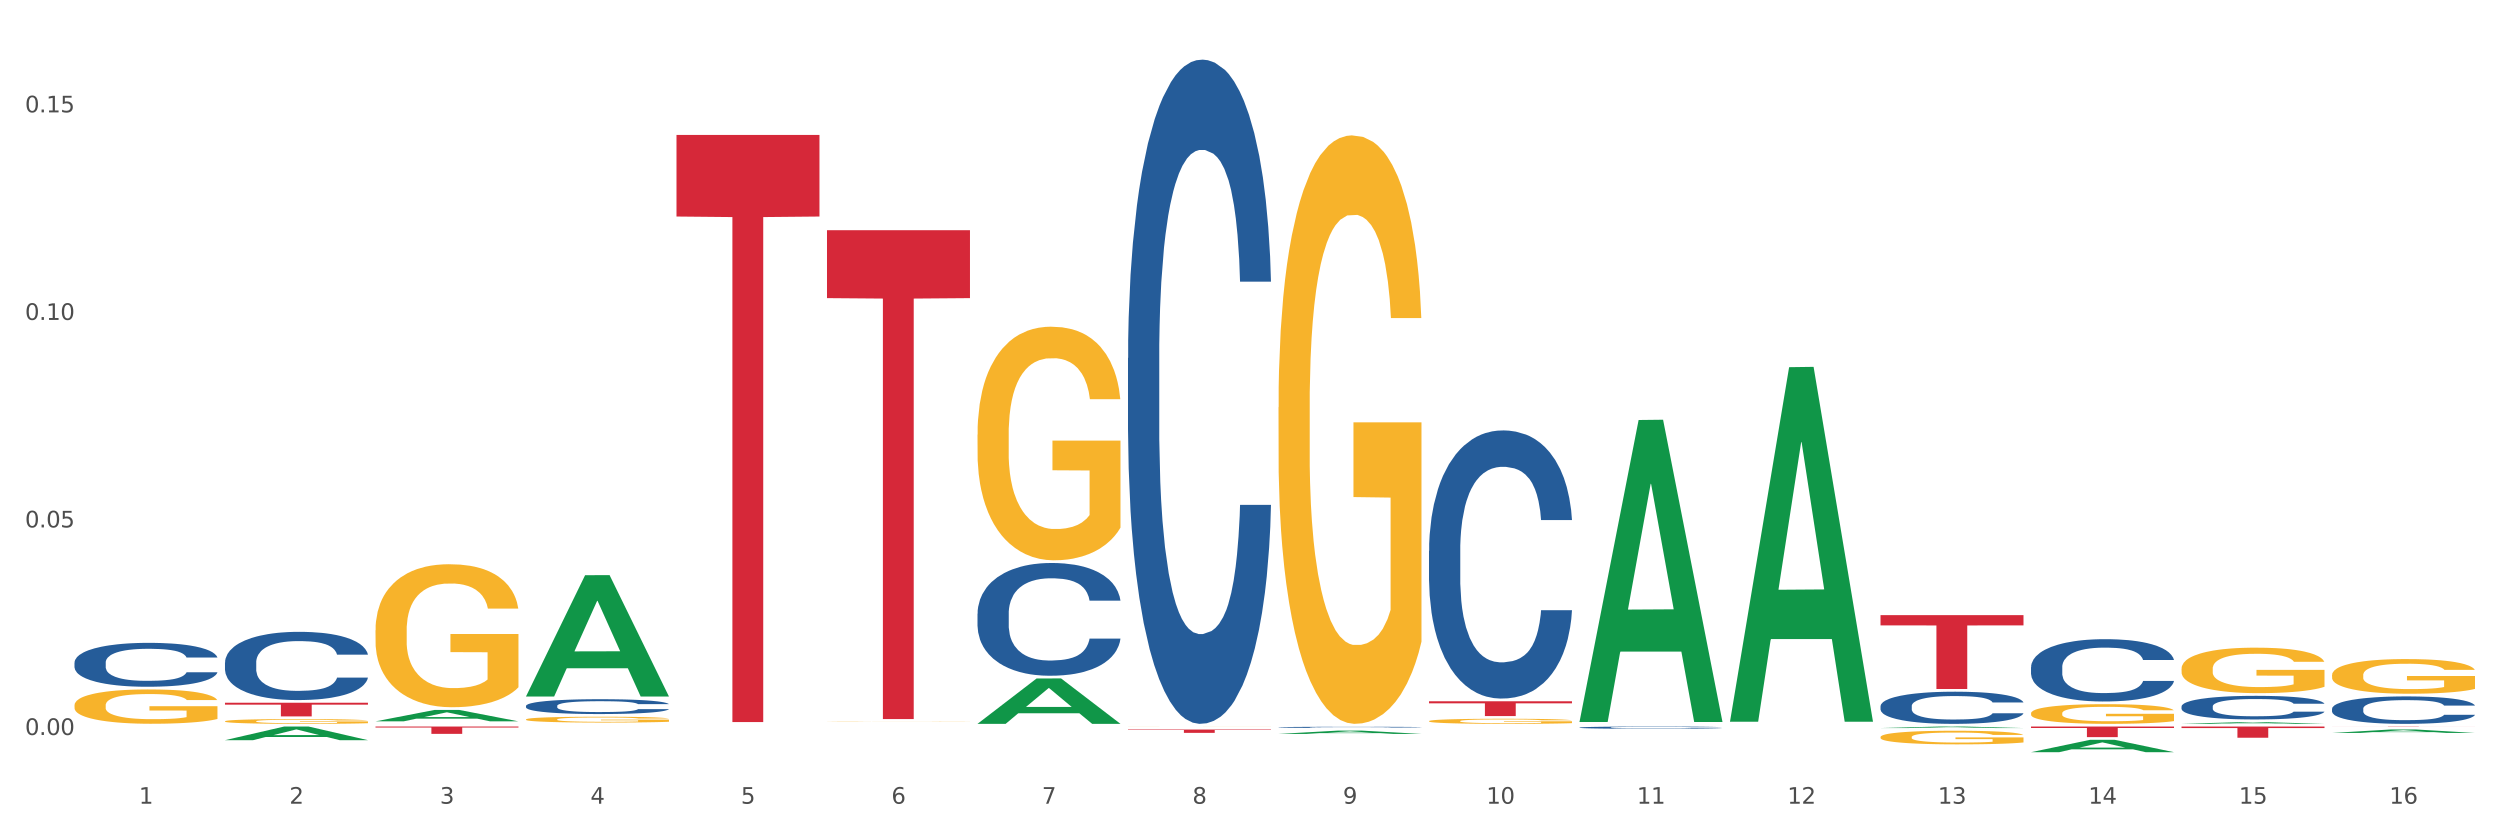 <?xml version="1.0" encoding="utf-8" standalone="no"?>
<!DOCTYPE svg PUBLIC "-//W3C//DTD SVG 1.1//EN"
  "http://www.w3.org/Graphics/SVG/1.1/DTD/svg11.dtd">
<svg xmlns:xlink="http://www.w3.org/1999/xlink" width="1080pt" height="360pt" viewBox="0 0 1080 360" xmlns="http://www.w3.org/2000/svg" version="1.1">
 <rect x="0" y="0" width="1080" height="360" fill="#333333" stroke="none"/>
 <defs>
  <style type="text/css">*{stroke-linejoin: round; stroke-linecap: butt}</style>
 </defs>
 <g id="figure_1">
  <g id="patch_1">
   <path d="M 0 360 
L 1080 360 
L 1080 0 
L 0 0 
z
" style="fill: #ffffff; stroke: #ffffff; stroke-linejoin: miter"/>
  </g>
  <g id="axes_1">
   <g id="matplotlib.axis_1">
    <g id="xtick_1">
     <g id="text_1">
      <!-- 1 -->
      <g style="fill: #4d4d4d" transform="translate(60.004 347.204) scale(0.096 -0.096)">
       <defs>
        <path id="DejaVuSans-31" d="M 794 531 
L 1825 531 
L 1825 4091 
L 703 3866 
L 703 4441 
L 1819 4666 
L 2450 4666 
L 2450 531 
L 3481 531 
L 3481 0 
L 794 0 
L 794 531 
z
" transform="scale(0.016)"/>
       </defs>
       <use xlink:href="#DejaVuSans-31"/>
      </g>
     </g>
    </g>
    <g id="xtick_2">
     <g id="text_2">
      <!-- 2 -->
      <g style="fill: #4d4d4d" transform="translate(125.021 347.204) scale(0.096 -0.096)">
       <defs>
        <path id="DejaVuSans-32" d="M 1228 531 
L 3431 531 
L 3431 0 
L 469 0 
L 469 531 
Q 828 903 1448 1529 
Q 2069 2156 2228 2338 
Q 2531 2678 2651 2914 
Q 2772 3150 2772 3378 
Q 2772 3750 2511 3984 
Q 2250 4219 1831 4219 
Q 1534 4219 1204 4116 
Q 875 4013 500 3803 
L 500 4441 
Q 881 4594 1212 4672 
Q 1544 4750 1819 4750 
Q 2544 4750 2975 4387 
Q 3406 4025 3406 3419 
Q 3406 3131 3298 2873 
Q 3191 2616 2906 2266 
Q 2828 2175 2409 1742 
Q 1991 1309 1228 531 
z
" transform="scale(0.016)"/>
       </defs>
       <use xlink:href="#DejaVuSans-32"/>
      </g>
     </g>
    </g>
    <g id="xtick_3">
     <g id="text_3">
      <!-- 3 -->
      <g style="fill: #4d4d4d" transform="translate(190.039 347.204) scale(0.096 -0.096)">
       <defs>
        <path id="DejaVuSans-33" d="M 2597 2516 
Q 3050 2419 3304 2112 
Q 3559 1806 3559 1356 
Q 3559 666 3084 287 
Q 2609 -91 1734 -91 
Q 1441 -91 1130 -33 
Q 819 25 488 141 
L 488 750 
Q 750 597 1062 519 
Q 1375 441 1716 441 
Q 2309 441 2620 675 
Q 2931 909 2931 1356 
Q 2931 1769 2642 2001 
Q 2353 2234 1838 2234 
L 1294 2234 
L 1294 2753 
L 1863 2753 
Q 2328 2753 2575 2939 
Q 2822 3125 2822 3475 
Q 2822 3834 2567 4026 
Q 2313 4219 1838 4219 
Q 1578 4219 1281 4162 
Q 984 4106 628 3988 
L 628 4550 
Q 988 4650 1302 4700 
Q 1616 4750 1894 4750 
Q 2613 4750 3031 4423 
Q 3450 4097 3450 3541 
Q 3450 3153 3228 2886 
Q 3006 2619 2597 2516 
z
" transform="scale(0.016)"/>
       </defs>
       <use xlink:href="#DejaVuSans-33"/>
      </g>
     </g>
    </g>
    <g id="xtick_4">
     <g id="text_4">
      <!-- 4 -->
      <g style="fill: #4d4d4d" transform="translate(255.056 347.204) scale(0.096 -0.096)">
       <defs>
        <path id="DejaVuSans-34" d="M 2419 4116 
L 825 1625 
L 2419 1625 
L 2419 4116 
z
M 2253 4666 
L 3047 4666 
L 3047 1625 
L 3713 1625 
L 3713 1100 
L 3047 1100 
L 3047 0 
L 2419 0 
L 2419 1100 
L 313 1100 
L 313 1709 
L 2253 4666 
z
" transform="scale(0.016)"/>
       </defs>
       <use xlink:href="#DejaVuSans-34"/>
      </g>
     </g>
    </g>
    <g id="xtick_5">
     <g id="text_5">
      <!-- 5 -->
      <g style="fill: #4d4d4d" transform="translate(320.073 347.204) scale(0.096 -0.096)">
       <defs>
        <path id="DejaVuSans-35" d="M 691 4666 
L 3169 4666 
L 3169 4134 
L 1269 4134 
L 1269 2991 
Q 1406 3038 1543 3061 
Q 1681 3084 1819 3084 
Q 2600 3084 3056 2656 
Q 3513 2228 3513 1497 
Q 3513 744 3044 326 
Q 2575 -91 1722 -91 
Q 1428 -91 1123 -41 
Q 819 9 494 109 
L 494 744 
Q 775 591 1075 516 
Q 1375 441 1709 441 
Q 2250 441 2565 725 
Q 2881 1009 2881 1497 
Q 2881 1984 2565 2268 
Q 2250 2553 1709 2553 
Q 1456 2553 1204 2497 
Q 953 2441 691 2322 
L 691 4666 
z
" transform="scale(0.016)"/>
       </defs>
       <use xlink:href="#DejaVuSans-35"/>
      </g>
     </g>
    </g>
    <g id="xtick_6">
     <g id="text_6">
      <!-- 6 -->
      <g style="fill: #4d4d4d" transform="translate(385.09 347.204) scale(0.096 -0.096)">
       <defs>
        <path id="DejaVuSans-36" d="M 2113 2584 
Q 1688 2584 1439 2293 
Q 1191 2003 1191 1497 
Q 1191 994 1439 701 
Q 1688 409 2113 409 
Q 2538 409 2786 701 
Q 3034 994 3034 1497 
Q 3034 2003 2786 2293 
Q 2538 2584 2113 2584 
z
M 3366 4563 
L 3366 3988 
Q 3128 4100 2886 4159 
Q 2644 4219 2406 4219 
Q 1781 4219 1451 3797 
Q 1122 3375 1075 2522 
Q 1259 2794 1537 2939 
Q 1816 3084 2150 3084 
Q 2853 3084 3261 2657 
Q 3669 2231 3669 1497 
Q 3669 778 3244 343 
Q 2819 -91 2113 -91 
Q 1303 -91 875 529 
Q 447 1150 447 2328 
Q 447 3434 972 4092 
Q 1497 4750 2381 4750 
Q 2619 4750 2861 4703 
Q 3103 4656 3366 4563 
z
" transform="scale(0.016)"/>
       </defs>
       <use xlink:href="#DejaVuSans-36"/>
      </g>
     </g>
    </g>
    <g id="xtick_7">
     <g id="text_7">
      <!-- 7 -->
      <g style="fill: #4d4d4d" transform="translate(450.108 347.204) scale(0.096 -0.096)">
       <defs>
        <path id="DejaVuSans-37" d="M 525 4666 
L 3525 4666 
L 3525 4397 
L 1831 0 
L 1172 0 
L 2766 4134 
L 525 4134 
L 525 4666 
z
" transform="scale(0.016)"/>
       </defs>
       <use xlink:href="#DejaVuSans-37"/>
      </g>
     </g>
    </g>
    <g id="xtick_8">
     <g id="text_8">
      <!-- 8 -->
      <g style="fill: #4d4d4d" transform="translate(515.125 347.204) scale(0.096 -0.096)">
       <defs>
        <path id="DejaVuSans-38" d="M 2034 2216 
Q 1584 2216 1326 1975 
Q 1069 1734 1069 1313 
Q 1069 891 1326 650 
Q 1584 409 2034 409 
Q 2484 409 2743 651 
Q 3003 894 3003 1313 
Q 3003 1734 2745 1975 
Q 2488 2216 2034 2216 
z
M 1403 2484 
Q 997 2584 770 2862 
Q 544 3141 544 3541 
Q 544 4100 942 4425 
Q 1341 4750 2034 4750 
Q 2731 4750 3128 4425 
Q 3525 4100 3525 3541 
Q 3525 3141 3298 2862 
Q 3072 2584 2669 2484 
Q 3125 2378 3379 2068 
Q 3634 1759 3634 1313 
Q 3634 634 3220 271 
Q 2806 -91 2034 -91 
Q 1263 -91 848 271 
Q 434 634 434 1313 
Q 434 1759 690 2068 
Q 947 2378 1403 2484 
z
M 1172 3481 
Q 1172 3119 1398 2916 
Q 1625 2713 2034 2713 
Q 2441 2713 2670 2916 
Q 2900 3119 2900 3481 
Q 2900 3844 2670 4047 
Q 2441 4250 2034 4250 
Q 1625 4250 1398 4047 
Q 1172 3844 1172 3481 
z
" transform="scale(0.016)"/>
       </defs>
       <use xlink:href="#DejaVuSans-38"/>
      </g>
     </g>
    </g>
    <g id="xtick_9">
     <g id="text_9">
      <!-- 9 -->
      <g style="fill: #4d4d4d" transform="translate(580.142 347.204) scale(0.096 -0.096)">
       <defs>
        <path id="DejaVuSans-39" d="M 703 97 
L 703 672 
Q 941 559 1184 500 
Q 1428 441 1663 441 
Q 2288 441 2617 861 
Q 2947 1281 2994 2138 
Q 2813 1869 2534 1725 
Q 2256 1581 1919 1581 
Q 1219 1581 811 2004 
Q 403 2428 403 3163 
Q 403 3881 828 4315 
Q 1253 4750 1959 4750 
Q 2769 4750 3195 4129 
Q 3622 3509 3622 2328 
Q 3622 1225 3098 567 
Q 2575 -91 1691 -91 
Q 1453 -91 1209 -44 
Q 966 3 703 97 
z
M 1959 2075 
Q 2384 2075 2632 2365 
Q 2881 2656 2881 3163 
Q 2881 3666 2632 3958 
Q 2384 4250 1959 4250 
Q 1534 4250 1286 3958 
Q 1038 3666 1038 3163 
Q 1038 2656 1286 2365 
Q 1534 2075 1959 2075 
z
" transform="scale(0.016)"/>
       </defs>
       <use xlink:href="#DejaVuSans-39"/>
      </g>
     </g>
    </g>
    <g id="xtick_10">
     <g id="text_10">
      <!-- 10 -->
      <g style="fill: #4d4d4d" transform="translate(642.105 347.204) scale(0.096 -0.096)">
       <defs>
        <path id="DejaVuSans-30" d="M 2034 4250 
Q 1547 4250 1301 3770 
Q 1056 3291 1056 2328 
Q 1056 1369 1301 889 
Q 1547 409 2034 409 
Q 2525 409 2770 889 
Q 3016 1369 3016 2328 
Q 3016 3291 2770 3770 
Q 2525 4250 2034 4250 
z
M 2034 4750 
Q 2819 4750 3233 4129 
Q 3647 3509 3647 2328 
Q 3647 1150 3233 529 
Q 2819 -91 2034 -91 
Q 1250 -91 836 529 
Q 422 1150 422 2328 
Q 422 3509 836 4129 
Q 1250 4750 2034 4750 
z
" transform="scale(0.016)"/>
       </defs>
       <use xlink:href="#DejaVuSans-31"/>
       <use xlink:href="#DejaVuSans-30" transform="translate(63.623 0)"/>
      </g>
     </g>
    </g>
    <g id="xtick_11">
     <g id="text_11">
      <!-- 11 -->
      <g style="fill: #4d4d4d" transform="translate(707.123 347.204) scale(0.096 -0.096)">
       <use xlink:href="#DejaVuSans-31"/>
       <use xlink:href="#DejaVuSans-31" transform="translate(63.623 0)"/>
      </g>
     </g>
    </g>
    <g id="xtick_12">
     <g id="text_12">
      <!-- 12 -->
      <g style="fill: #4d4d4d" transform="translate(772.14 347.204) scale(0.096 -0.096)">
       <use xlink:href="#DejaVuSans-31"/>
       <use xlink:href="#DejaVuSans-32" transform="translate(63.623 0)"/>
      </g>
     </g>
    </g>
    <g id="xtick_13">
     <g id="text_13">
      <!-- 13 -->
      <g style="fill: #4d4d4d" transform="translate(837.157 347.204) scale(0.096 -0.096)">
       <use xlink:href="#DejaVuSans-31"/>
       <use xlink:href="#DejaVuSans-33" transform="translate(63.623 0)"/>
      </g>
     </g>
    </g>
    <g id="xtick_14">
     <g id="text_14">
      <!-- 14 -->
      <g style="fill: #4d4d4d" transform="translate(902.174 347.204) scale(0.096 -0.096)">
       <use xlink:href="#DejaVuSans-31"/>
       <use xlink:href="#DejaVuSans-34" transform="translate(63.623 0)"/>
      </g>
     </g>
    </g>
    <g id="xtick_15">
     <g id="text_15">
      <!-- 15 -->
      <g style="fill: #4d4d4d" transform="translate(967.192 347.204) scale(0.096 -0.096)">
       <use xlink:href="#DejaVuSans-31"/>
       <use xlink:href="#DejaVuSans-35" transform="translate(63.623 0)"/>
      </g>
     </g>
    </g>
    <g id="xtick_16">
     <g id="text_16">
      <!-- 16 -->
      <g style="fill: #4d4d4d" transform="translate(1032.209 347.204) scale(0.096 -0.096)">
       <use xlink:href="#DejaVuSans-31"/>
       <use xlink:href="#DejaVuSans-36" transform="translate(63.623 0)"/>
      </g>
     </g>
    </g>
    <g id="xtick_17"/>
    <g id="xtick_18"/>
    <g id="xtick_19"/>
    <g id="xtick_20"/>
    <g id="xtick_21"/>
    <g id="xtick_22"/>
    <g id="xtick_23"/>
    <g id="xtick_24"/>
    <g id="xtick_25"/>
    <g id="xtick_26"/>
    <g id="xtick_27"/>
    <g id="xtick_28"/>
    <g id="xtick_29"/>
    <g id="xtick_30"/>
    <g id="xtick_31"/>
   </g>
   <g id="matplotlib.axis_2">
    <g id="ytick_1">
     <g id="text_17">
      <!-- 0.00 -->
      <g style="fill: #4d4d4d" transform="translate(10.8 317.508) scale(0.096 -0.096)">
       <defs>
        <path id="DejaVuSans-2e" d="M 684 794 
L 1344 794 
L 1344 0 
L 684 0 
L 684 794 
z
" transform="scale(0.016)"/>
       </defs>
       <use xlink:href="#DejaVuSans-30"/>
       <use xlink:href="#DejaVuSans-2e" transform="translate(63.623 0)"/>
       <use xlink:href="#DejaVuSans-30" transform="translate(95.41 0)"/>
       <use xlink:href="#DejaVuSans-30" transform="translate(159.033 0)"/>
      </g>
     </g>
    </g>
    <g id="ytick_2">
     <g id="text_18">
      <!-- 0.05 -->
      <g style="fill: #4d4d4d" transform="translate(10.8 227.853) scale(0.096 -0.096)">
       <use xlink:href="#DejaVuSans-30"/>
       <use xlink:href="#DejaVuSans-2e" transform="translate(63.623 0)"/>
       <use xlink:href="#DejaVuSans-30" transform="translate(95.41 0)"/>
       <use xlink:href="#DejaVuSans-35" transform="translate(159.033 0)"/>
      </g>
     </g>
    </g>
    <g id="ytick_3">
     <g id="text_19">
      <!-- 0.10 -->
      <g style="fill: #4d4d4d" transform="translate(10.8 138.197) scale(0.096 -0.096)">
       <use xlink:href="#DejaVuSans-30"/>
       <use xlink:href="#DejaVuSans-2e" transform="translate(63.623 0)"/>
       <use xlink:href="#DejaVuSans-31" transform="translate(95.41 0)"/>
       <use xlink:href="#DejaVuSans-30" transform="translate(159.033 0)"/>
      </g>
     </g>
    </g>
    <g id="ytick_4">
     <g id="text_20">
      <!-- 0.15 -->
      <g style="fill: #4d4d4d" transform="translate(10.8 48.542) scale(0.096 -0.096)">
       <use xlink:href="#DejaVuSans-30"/>
       <use xlink:href="#DejaVuSans-2e" transform="translate(63.623 0)"/>
       <use xlink:href="#DejaVuSans-31" transform="translate(95.41 0)"/>
       <use xlink:href="#DejaVuSans-35" transform="translate(159.033 0)"/>
      </g>
     </g>
    </g>
    <g id="ytick_5"/>
    <g id="ytick_6"/>
    <g id="ytick_7"/>
   </g>
   <g id="PolyCollection_1">
    <path d="M 552.313 317.051 
L 552.377 317.049 
L 577.847 315.628 
L 588.418 315.626 
L 614.079 317.053 
L 601.853 317.053 
L 596.314 316.721 
L 570.015 316.721 
L 569.824 316.726 
L 564.475 317.053 
L 552.313 317.053 
L 552.313 317.051 
L 573.326 316.523 
L 593.002 316.521 
L 583.26 315.93 
L 583.132 315.928 
L 583.005 315.932 
L 573.263 316.521 
L 573.326 316.523 
L 552.313 317.051 
z
" clip-path="url(#p75091bf1ee)" style="fill: #109648"/>
    <path d="M 682.347 311.649 
L 682.411 311.527 
L 707.882 181.442 
L 718.452 181.32 
L 744.114 311.895 
L 731.888 311.895 
L 726.348 281.488 
L 700.05 281.488 
L 699.859 281.979 
L 694.51 311.895 
L 682.347 311.895 
L 682.347 311.649 
L 703.361 263.343 
L 723.037 263.22 
L 713.294 209.151 
L 713.167 208.906 
L 713.04 209.274 
L 703.297 263.22 
L 703.361 263.343 
L 682.347 311.649 
z
" clip-path="url(#p75091bf1ee)" style="fill: #109648"/>
    <path d="M 162.209 313.861 
L 223.976 313.861 
L 223.976 314.3 
L 199.679 314.303 
L 199.679 317.019 
L 186.36 317.019 
L 186.36 314.303 
L 162.209 314.3 
L 162.209 313.864 
L 162.209 313.861 
z
" clip-path="url(#p75091bf1ee)" style="fill: #d62839"/>
    <path d="M 97.192 303.586 
L 158.959 303.586 
L 158.959 304.406 
L 134.662 304.411 
L 134.662 309.485 
L 121.343 309.485 
L 121.343 304.411 
L 97.192 304.406 
L 97.192 303.592 
L 97.192 303.586 
z
" clip-path="url(#p75091bf1ee)" style="fill: #d62839"/>
    <path d="M 292.244 58.29 
L 354.01 58.29 
L 354.01 93.54 
L 329.714 93.778 
L 329.714 311.946 
L 316.394 311.946 
L 316.394 93.778 
L 292.244 93.54 
L 292.244 58.528 
L 292.244 58.29 
z
" clip-path="url(#p75091bf1ee)" style="fill: #d62839"/>
    <path d="M 942.416 313.861 
L 1004.183 313.861 
L 1004.183 314.534 
L 979.886 314.538 
L 979.886 318.703 
L 966.567 318.703 
L 966.567 314.538 
L 942.416 314.534 
L 942.416 313.865 
L 942.416 313.861 
z
" clip-path="url(#p75091bf1ee)" style="fill: #d62839"/>
    <path d="M 422.278 187.765 
L 422.351 187.673 
L 422.351 184.355 
L 422.497 181.497 
L 423.226 174.584 
L 424.32 168.87 
L 425.122 165.828 
L 425.925 163.339 
L 426.873 160.851 
L 428.039 158.27 
L 430.154 154.491 
L 431.467 152.555 
L 433.071 150.527 
L 435.988 147.578 
L 438.103 145.919 
L 440.291 144.536 
L 443.864 142.877 
L 446.197 142.14 
L 448.677 141.587 
L 451.667 141.218 
L 453.927 141.126 
L 458.886 141.402 
L 463.116 142.232 
L 465.158 142.877 
L 467.783 143.983 
L 469.168 144.721 
L 471.429 146.195 
L 473.763 148.131 
L 475.367 149.79 
L 477.773 152.924 
L 479.596 156.058 
L 481.274 159.929 
L 482.149 162.602 
L 482.805 165.091 
L 483.389 167.948 
L 483.972 172.464 
L 470.846 172.464 
L 470.335 169.238 
L 469.533 166.197 
L 468.366 163.247 
L 467.345 161.404 
L 465.595 159.099 
L 463.991 157.625 
L 462.314 156.519 
L 460.272 155.597 
L 458.667 155.136 
L 456.407 154.767 
L 451.958 154.859 
L 448.969 155.597 
L 446.927 156.519 
L 445.614 157.348 
L 444.447 158.27 
L 443.135 159.56 
L 441.603 161.496 
L 440.509 163.247 
L 439.416 165.459 
L 438.54 167.671 
L 437.738 170.252 
L 437.082 173.017 
L 436.571 175.875 
L 436.134 179.377 
L 435.769 185.184 
L 435.769 197.812 
L 435.915 200.669 
L 436.28 204.448 
L 436.717 207.305 
L 437.447 210.716 
L 438.103 213.02 
L 439.343 216.338 
L 440.728 219.103 
L 441.822 220.855 
L 442.916 222.329 
L 444.812 224.357 
L 446.927 226.016 
L 448.75 227.03 
L 451.229 227.952 
L 452.906 228.321 
L 454.365 228.505 
L 457.938 228.505 
L 460.49 228.228 
L 463.334 227.583 
L 465.522 226.754 
L 467.345 225.74 
L 469.387 224.081 
L 470.7 222.514 
L 470.7 203.25 
L 454.657 203.158 
L 454.657 190.346 
L 484.045 190.346 
L 484.045 227.952 
L 482.805 229.888 
L 481.42 231.639 
L 479.961 233.206 
L 477.773 235.141 
L 475.148 236.985 
L 472.815 238.275 
L 470.335 239.381 
L 467.418 240.395 
L 463.626 241.317 
L 461.293 241.686 
L 458.376 241.962 
L 454.948 242.054 
L 451.958 241.87 
L 449.041 241.409 
L 445.979 240.58 
L 442.989 239.381 
L 440.728 238.183 
L 438.468 236.708 
L 436.061 234.773 
L 434.165 232.929 
L 432.707 231.27 
L 431.102 229.15 
L 429.352 226.385 
L 428.039 223.896 
L 426.873 221.316 
L 425.633 217.997 
L 424.758 215.14 
L 423.883 211.545 
L 423.372 208.872 
L 422.789 204.725 
L 422.351 198.918 
L 422.278 187.765 
z
" clip-path="url(#p75091bf1ee)" style="fill: #f7b32b"/>
    <path d="M 1007.434 313.861 
L 1069.2 313.861 
L 1069.2 313.876 
L 1044.903 313.876 
L 1044.903 313.97 
L 1031.584 313.97 
L 1031.584 313.876 
L 1007.434 313.876 
L 1007.434 313.861 
L 1007.434 313.861 
z
" clip-path="url(#p75091bf1ee)" style="fill: #d62839"/>
    <path d="M 357.261 99.438 
L 419.028 99.438 
L 419.028 128.786 
L 394.731 128.984 
L 394.731 310.628 
L 381.412 310.628 
L 381.412 128.984 
L 357.261 128.786 
L 357.261 99.636 
L 357.261 99.438 
z
" clip-path="url(#p75091bf1ee)" style="fill: #d62839"/>
    <path d="M 487.296 315.165 
L 549.062 315.165 
L 549.062 315.365 
L 524.765 315.366 
L 524.765 316.603 
L 511.446 316.603 
L 511.446 315.366 
L 487.296 315.365 
L 487.296 315.166 
L 487.296 315.165 
z
" clip-path="url(#p75091bf1ee)" style="fill: #d62839"/>
    <path d="M 617.33 302.939 
L 679.097 302.939 
L 679.097 303.829 
L 654.8 303.835 
L 654.8 309.348 
L 641.481 309.348 
L 641.481 303.835 
L 617.33 303.829 
L 617.33 302.945 
L 617.33 302.939 
z
" clip-path="url(#p75091bf1ee)" style="fill: #d62839"/>
    <path d="M 812.382 265.725 
L 874.148 265.725 
L 874.148 270.163 
L 849.852 270.193 
L 849.852 297.661 
L 836.532 297.661 
L 836.532 270.193 
L 812.382 270.163 
L 812.382 265.755 
L 812.382 265.725 
z
" clip-path="url(#p75091bf1ee)" style="fill: #d62839"/>
    <path d="M 877.399 313.861 
L 939.166 313.861 
L 939.166 314.497 
L 914.869 314.501 
L 914.869 318.437 
L 901.549 318.437 
L 901.549 314.501 
L 877.399 314.497 
L 877.399 313.865 
L 877.399 313.861 
z
" clip-path="url(#p75091bf1ee)" style="fill: #d62839"/>
    <path d="M 357.261 311.833 
L 357.334 311.832 
L 357.334 311.829 
L 357.48 311.826 
L 358.209 311.818 
L 359.303 311.811 
L 360.105 311.808 
L 360.907 311.805 
L 361.855 311.802 
L 363.022 311.799 
L 365.137 311.795 
L 366.45 311.793 
L 368.054 311.791 
L 370.971 311.787 
L 373.086 311.786 
L 375.273 311.784 
L 378.847 311.782 
L 381.18 311.781 
L 383.66 311.781 
L 386.649 311.78 
L 388.91 311.78 
L 393.869 311.781 
L 398.098 311.781 
L 400.14 311.782 
L 402.766 311.783 
L 404.151 311.784 
L 406.412 311.786 
L 408.745 311.788 
L 410.35 311.79 
L 412.756 311.793 
L 414.579 311.797 
L 416.256 311.801 
L 417.132 311.804 
L 417.788 311.807 
L 418.371 311.81 
L 418.955 311.815 
L 405.828 311.815 
L 405.318 311.812 
L 404.516 311.808 
L 403.349 311.805 
L 402.328 311.803 
L 400.578 311.8 
L 398.974 311.799 
L 397.296 311.798 
L 395.254 311.796 
L 393.65 311.796 
L 391.39 311.796 
L 386.941 311.796 
L 383.951 311.796 
L 381.909 311.798 
L 380.597 311.798 
L 379.43 311.799 
L 378.117 311.801 
L 376.586 311.803 
L 375.492 311.805 
L 374.398 311.808 
L 373.523 311.81 
L 372.721 311.813 
L 372.065 311.816 
L 371.554 311.819 
L 371.117 311.823 
L 370.752 311.83 
L 370.752 311.844 
L 370.898 311.847 
L 371.263 311.851 
L 371.7 311.855 
L 372.429 311.858 
L 373.086 311.861 
L 374.325 311.865 
L 375.711 311.868 
L 376.805 311.87 
L 377.899 311.871 
L 379.795 311.874 
L 381.909 311.876 
L 383.733 311.877 
L 386.212 311.878 
L 387.889 311.878 
L 389.348 311.878 
L 392.921 311.878 
L 395.473 311.878 
L 398.317 311.877 
L 400.505 311.876 
L 402.328 311.875 
L 404.37 311.873 
L 405.683 311.872 
L 405.683 311.85 
L 389.639 311.85 
L 389.639 311.835 
L 419.028 311.835 
L 419.028 311.878 
L 417.788 311.88 
L 416.402 311.882 
L 414.944 311.884 
L 412.756 311.886 
L 410.131 311.888 
L 407.797 311.889 
L 405.318 311.891 
L 402.401 311.892 
L 398.609 311.893 
L 396.275 311.893 
L 393.358 311.893 
L 389.931 311.894 
L 386.941 311.893 
L 384.024 311.893 
L 380.961 311.892 
L 377.972 311.891 
L 375.711 311.889 
L 373.45 311.888 
L 371.044 311.885 
L 369.148 311.883 
L 367.689 311.881 
L 366.085 311.879 
L 364.335 311.876 
L 363.022 311.873 
L 361.855 311.87 
L 360.616 311.867 
L 359.741 311.863 
L 358.866 311.859 
L 358.355 311.856 
L 357.772 311.852 
L 357.334 311.845 
L 357.261 311.833 
z
" clip-path="url(#p75091bf1ee)" style="fill: #f7b32b"/>
    <path d="M 227.227 310.792 
L 227.3 310.79 
L 227.3 310.706 
L 227.445 310.635 
L 228.175 310.461 
L 229.269 310.318 
L 230.071 310.242 
L 230.873 310.179 
L 231.821 310.117 
L 232.988 310.052 
L 235.102 309.958 
L 236.415 309.909 
L 238.019 309.858 
L 240.936 309.784 
L 243.051 309.743 
L 245.239 309.708 
L 248.812 309.666 
L 251.146 309.648 
L 253.625 309.634 
L 256.615 309.625 
L 258.876 309.622 
L 263.834 309.629 
L 268.064 309.65 
L 270.106 309.666 
L 272.731 309.694 
L 274.117 309.713 
L 276.377 309.75 
L 278.711 309.798 
L 280.315 309.84 
L 282.722 309.918 
L 284.545 309.997 
L 286.222 310.094 
L 287.097 310.161 
L 287.753 310.223 
L 288.337 310.295 
L 288.92 310.408 
L 275.794 310.408 
L 275.283 310.327 
L 274.481 310.251 
L 273.315 310.177 
L 272.294 310.131 
L 270.543 310.073 
L 268.939 310.036 
L 267.262 310.008 
L 265.22 309.985 
L 263.616 309.974 
L 261.355 309.965 
L 256.907 309.967 
L 253.917 309.985 
L 251.875 310.008 
L 250.562 310.029 
L 249.396 310.052 
L 248.083 310.085 
L 246.552 310.133 
L 245.458 310.177 
L 244.364 310.233 
L 243.489 310.288 
L 242.687 310.353 
L 242.03 310.422 
L 241.52 310.494 
L 241.082 310.582 
L 240.718 310.727 
L 240.718 311.044 
L 240.863 311.115 
L 241.228 311.21 
L 241.666 311.282 
L 242.395 311.367 
L 243.051 311.425 
L 244.291 311.508 
L 245.676 311.578 
L 246.77 311.621 
L 247.864 311.658 
L 249.76 311.709 
L 251.875 311.751 
L 253.698 311.776 
L 256.177 311.799 
L 257.855 311.809 
L 259.313 311.813 
L 262.886 311.813 
L 265.439 311.806 
L 268.283 311.79 
L 270.47 311.769 
L 272.294 311.744 
L 274.335 311.702 
L 275.648 311.663 
L 275.648 311.18 
L 259.605 311.178 
L 259.605 310.857 
L 288.993 310.857 
L 288.993 311.799 
L 287.753 311.848 
L 286.368 311.892 
L 284.909 311.931 
L 282.722 311.98 
L 280.096 312.026 
L 277.763 312.058 
L 275.283 312.086 
L 272.366 312.111 
L 268.574 312.134 
L 266.241 312.144 
L 263.324 312.151 
L 259.897 312.153 
L 256.907 312.148 
L 253.99 312.137 
L 250.927 312.116 
L 247.937 312.086 
L 245.676 312.056 
L 243.416 312.019 
L 241.009 311.97 
L 239.113 311.924 
L 237.655 311.883 
L 236.05 311.829 
L 234.3 311.76 
L 232.988 311.698 
L 231.821 311.633 
L 230.581 311.55 
L 229.706 311.478 
L 228.831 311.388 
L 228.321 311.321 
L 227.737 311.217 
L 227.3 311.071 
L 227.227 310.792 
z
" clip-path="url(#p75091bf1ee)" style="fill: #f7b32b"/>
    <path d="M 32.175 304.69 
L 32.248 304.676 
L 32.248 304.188 
L 32.394 303.768 
L 33.123 302.752 
L 34.217 301.912 
L 35.019 301.465 
L 35.821 301.099 
L 36.769 300.734 
L 37.936 300.354 
L 40.051 299.799 
L 41.363 299.514 
L 42.968 299.216 
L 45.885 298.783 
L 47.999 298.539 
L 50.187 298.335 
L 53.76 298.092 
L 56.094 297.983 
L 58.573 297.902 
L 61.563 297.848 
L 63.824 297.834 
L 68.783 297.875 
L 73.012 297.997 
L 75.054 298.092 
L 77.679 298.254 
L 79.065 298.363 
L 81.326 298.579 
L 83.659 298.864 
L 85.263 299.108 
L 87.67 299.568 
L 89.493 300.029 
L 91.17 300.598 
L 92.045 300.991 
L 92.702 301.357 
L 93.285 301.777 
L 93.868 302.441 
L 80.742 302.441 
L 80.232 301.966 
L 79.43 301.519 
L 78.263 301.086 
L 77.242 300.815 
L 75.492 300.476 
L 73.887 300.259 
L 72.21 300.097 
L 70.168 299.961 
L 68.564 299.894 
L 66.303 299.839 
L 61.855 299.853 
L 58.865 299.961 
L 56.823 300.097 
L 55.511 300.219 
L 54.344 300.354 
L 53.031 300.544 
L 51.5 300.828 
L 50.406 301.086 
L 49.312 301.411 
L 48.437 301.736 
L 47.635 302.116 
L 46.979 302.522 
L 46.468 302.942 
L 46.031 303.457 
L 45.666 304.31 
L 45.666 306.167 
L 45.812 306.587 
L 46.176 307.142 
L 46.614 307.562 
L 47.343 308.063 
L 47.999 308.402 
L 49.239 308.89 
L 50.625 309.296 
L 51.719 309.554 
L 52.812 309.77 
L 54.708 310.069 
L 56.823 310.312 
L 58.646 310.461 
L 61.126 310.597 
L 62.803 310.651 
L 64.261 310.678 
L 67.835 310.678 
L 70.387 310.638 
L 73.231 310.543 
L 75.419 310.421 
L 77.242 310.272 
L 79.284 310.028 
L 80.596 309.798 
L 80.596 306.966 
L 64.553 306.952 
L 64.553 305.069 
L 93.941 305.069 
L 93.941 310.597 
L 92.702 310.881 
L 91.316 311.139 
L 89.858 311.369 
L 87.67 311.654 
L 85.045 311.925 
L 82.711 312.114 
L 80.232 312.277 
L 77.315 312.426 
L 73.523 312.561 
L 71.189 312.616 
L 68.272 312.656 
L 64.845 312.67 
L 61.855 312.643 
L 58.938 312.575 
L 55.875 312.453 
L 52.885 312.277 
L 50.625 312.101 
L 48.364 311.884 
L 45.958 311.6 
L 44.062 311.329 
L 42.603 311.085 
L 40.999 310.773 
L 39.249 310.367 
L 37.936 310.001 
L 36.769 309.621 
L 35.529 309.134 
L 34.654 308.714 
L 33.779 308.185 
L 33.269 307.792 
L 32.685 307.183 
L 32.248 306.329 
L 32.175 304.69 
z
" clip-path="url(#p75091bf1ee)" style="fill: #f7b32b"/>
    <path d="M 487.296 313.987 
L 487.369 313.987 
L 487.369 313.986 
L 487.514 313.985 
L 488.244 313.981 
L 489.338 313.979 
L 490.14 313.977 
L 490.942 313.976 
L 491.89 313.975 
L 493.057 313.974 
L 495.171 313.972 
L 496.484 313.971 
L 498.088 313.97 
L 501.005 313.969 
L 503.12 313.968 
L 505.308 313.968 
L 508.881 313.967 
L 511.215 313.966 
L 513.694 313.966 
L 516.684 313.966 
L 518.945 313.966 
L 523.903 313.966 
L 528.133 313.966 
L 530.175 313.967 
L 532.8 313.967 
L 534.186 313.968 
L 536.446 313.968 
L 538.78 313.969 
L 540.384 313.97 
L 542.791 313.971 
L 544.614 313.973 
L 546.291 313.975 
L 547.166 313.976 
L 547.822 313.977 
L 548.406 313.978 
L 548.989 313.98 
L 535.863 313.98 
L 535.352 313.979 
L 534.55 313.978 
L 533.383 313.976 
L 532.363 313.975 
L 530.612 313.974 
L 529.008 313.974 
L 527.331 313.973 
L 525.289 313.973 
L 523.685 313.972 
L 521.424 313.972 
L 516.976 313.972 
L 513.986 313.973 
L 511.944 313.973 
L 510.631 313.973 
L 509.464 313.974 
L 508.152 313.974 
L 506.62 313.975 
L 505.527 313.976 
L 504.433 313.977 
L 503.558 313.978 
L 502.756 313.979 
L 502.099 313.981 
L 501.589 313.982 
L 501.151 313.984 
L 500.787 313.986 
L 500.787 313.992 
L 500.932 313.993 
L 501.297 313.995 
L 501.735 313.996 
L 502.464 313.998 
L 503.12 313.999 
L 504.36 314.001 
L 505.745 314.002 
L 506.839 314.003 
L 507.933 314.003 
L 509.829 314.004 
L 511.944 314.005 
L 513.767 314.006 
L 516.246 314.006 
L 517.924 314.006 
L 519.382 314.006 
L 522.955 314.006 
L 525.508 314.006 
L 528.352 314.006 
L 530.539 314.005 
L 532.363 314.005 
L 534.404 314.004 
L 535.717 314.003 
L 535.717 313.995 
L 519.674 313.995 
L 519.674 313.989 
L 549.062 313.989 
L 549.062 314.006 
L 547.822 314.007 
L 546.437 314.008 
L 544.978 314.008 
L 542.791 314.009 
L 540.165 314.01 
L 537.832 314.011 
L 535.352 314.011 
L 532.435 314.012 
L 528.643 314.012 
L 526.31 314.012 
L 523.393 314.012 
L 519.966 314.012 
L 516.976 314.012 
L 514.059 314.012 
L 510.996 314.012 
L 508.006 314.011 
L 505.745 314.011 
L 503.485 314.01 
L 501.078 314.009 
L 499.182 314.008 
L 497.724 314.008 
L 496.119 314.007 
L 494.369 314.005 
L 493.057 314.004 
L 491.89 314.003 
L 490.65 314.001 
L 489.775 314 
L 488.9 313.998 
L 488.39 313.997 
L 487.806 313.995 
L 487.369 313.993 
L 487.296 313.987 
z
" clip-path="url(#p75091bf1ee)" style="fill: #f7b32b"/>
    <path d="M 552.313 175.955 
L 552.386 175.723 
L 552.386 167.365 
L 552.532 160.167 
L 553.261 142.754 
L 554.355 128.359 
L 555.157 120.697 
L 555.959 114.428 
L 556.907 108.159 
L 558.074 101.658 
L 560.189 92.139 
L 561.501 87.263 
L 563.106 82.155 
L 566.023 74.726 
L 568.137 70.546 
L 570.325 67.064 
L 573.898 62.885 
L 576.232 61.027 
L 578.711 59.634 
L 581.701 58.705 
L 583.962 58.473 
L 588.921 59.17 
L 593.15 61.259 
L 595.192 62.885 
L 597.817 65.671 
L 599.203 67.528 
L 601.464 71.243 
L 603.797 76.119 
L 605.401 80.298 
L 607.808 88.192 
L 609.631 96.086 
L 611.308 105.838 
L 612.183 112.571 
L 612.84 118.84 
L 613.423 126.037 
L 614.006 137.414 
L 600.88 137.414 
L 600.37 129.288 
L 599.567 121.626 
L 598.401 114.196 
L 597.38 109.552 
L 595.63 103.748 
L 594.025 100.033 
L 592.348 97.247 
L 590.306 94.925 
L 588.702 93.764 
L 586.441 92.836 
L 581.993 93.068 
L 579.003 94.925 
L 576.961 97.247 
L 575.649 99.337 
L 574.482 101.658 
L 573.169 104.909 
L 571.638 109.785 
L 570.544 114.196 
L 569.45 119.768 
L 568.575 125.341 
L 567.773 131.842 
L 567.116 138.807 
L 566.606 146.004 
L 566.168 154.827 
L 565.804 169.454 
L 565.804 201.263 
L 565.95 208.46 
L 566.314 217.98 
L 566.752 225.177 
L 567.481 233.768 
L 568.137 239.572 
L 569.377 247.931 
L 570.763 254.896 
L 571.856 259.307 
L 572.95 263.022 
L 574.846 268.13 
L 576.961 272.309 
L 578.784 274.863 
L 581.264 277.185 
L 582.941 278.114 
L 584.399 278.578 
L 587.973 278.578 
L 590.525 277.882 
L 593.369 276.256 
L 595.557 274.167 
L 597.38 271.613 
L 599.422 267.434 
L 600.734 263.487 
L 600.734 214.961 
L 584.691 214.729 
L 584.691 182.456 
L 614.079 182.456 
L 614.079 277.185 
L 612.84 282.061 
L 611.454 286.472 
L 609.996 290.419 
L 607.808 295.295 
L 605.183 299.939 
L 602.849 303.189 
L 600.37 305.975 
L 597.453 308.529 
L 593.661 310.851 
L 591.327 311.78 
L 588.41 312.476 
L 584.983 312.708 
L 581.993 312.244 
L 579.076 311.083 
L 576.013 308.994 
L 573.023 305.975 
L 570.763 302.957 
L 568.502 299.242 
L 566.096 294.366 
L 564.199 289.723 
L 562.741 285.544 
L 561.137 280.203 
L 559.387 273.238 
L 558.074 266.969 
L 556.907 260.468 
L 555.667 252.11 
L 554.792 244.912 
L 553.917 235.857 
L 553.407 229.124 
L 552.823 218.676 
L 552.386 204.049 
L 552.313 175.955 
z
" clip-path="url(#p75091bf1ee)" style="fill: #f7b32b"/>
    <path d="M 617.33 311.52 
L 617.403 311.518 
L 617.403 311.446 
L 617.549 311.383 
L 618.278 311.232 
L 619.372 311.107 
L 620.174 311.04 
L 620.976 310.986 
L 621.924 310.932 
L 623.091 310.875 
L 625.206 310.792 
L 626.519 310.75 
L 628.123 310.706 
L 631.04 310.641 
L 633.155 310.605 
L 635.342 310.575 
L 638.916 310.538 
L 641.249 310.522 
L 643.729 310.51 
L 646.718 310.502 
L 648.979 310.5 
L 653.938 310.506 
L 658.167 310.524 
L 660.209 310.538 
L 662.835 310.562 
L 664.22 310.579 
L 666.481 310.611 
L 668.814 310.653 
L 670.419 310.69 
L 672.825 310.758 
L 674.648 310.827 
L 676.325 310.911 
L 677.201 310.97 
L 677.857 311.024 
L 678.44 311.087 
L 679.024 311.186 
L 665.897 311.186 
L 665.387 311.115 
L 664.585 311.049 
L 663.418 310.984 
L 662.397 310.944 
L 660.647 310.893 
L 659.043 310.861 
L 657.365 310.837 
L 655.323 310.817 
L 653.719 310.807 
L 651.458 310.798 
L 647.01 310.8 
L 644.02 310.817 
L 641.978 310.837 
L 640.666 310.855 
L 639.499 310.875 
L 638.186 310.903 
L 636.655 310.946 
L 635.561 310.984 
L 634.467 311.032 
L 633.592 311.081 
L 632.79 311.137 
L 632.134 311.198 
L 631.623 311.26 
L 631.186 311.337 
L 630.821 311.464 
L 630.821 311.74 
L 630.967 311.803 
L 631.332 311.886 
L 631.769 311.948 
L 632.498 312.023 
L 633.155 312.073 
L 634.394 312.146 
L 635.78 312.206 
L 636.874 312.245 
L 637.968 312.277 
L 639.864 312.321 
L 641.978 312.357 
L 643.801 312.38 
L 646.281 312.4 
L 647.958 312.408 
L 649.417 312.412 
L 652.99 312.412 
L 655.542 312.406 
L 658.386 312.392 
L 660.574 312.374 
L 662.397 312.351 
L 664.439 312.315 
L 665.752 312.281 
L 665.752 311.859 
L 649.708 311.857 
L 649.708 311.577 
L 679.097 311.577 
L 679.097 312.4 
L 677.857 312.442 
L 676.471 312.48 
L 675.013 312.515 
L 672.825 312.557 
L 670.2 312.597 
L 667.866 312.626 
L 665.387 312.65 
L 662.47 312.672 
L 658.678 312.692 
L 656.344 312.7 
L 653.427 312.706 
L 650 312.708 
L 647.01 312.704 
L 644.093 312.694 
L 641.03 312.676 
L 638.041 312.65 
L 635.78 312.624 
L 633.519 312.591 
L 631.113 312.549 
L 629.217 312.509 
L 627.758 312.472 
L 626.154 312.426 
L 624.404 312.366 
L 623.091 312.311 
L 621.924 312.255 
L 620.685 312.182 
L 619.81 312.119 
L 618.934 312.041 
L 618.424 311.982 
L 617.841 311.892 
L 617.403 311.765 
L 617.33 311.52 
z
" clip-path="url(#p75091bf1ee)" style="fill: #f7b32b"/>
    <path d="M 812.382 318.396 
L 812.455 318.391 
L 812.455 318.197 
L 812.601 318.03 
L 813.33 317.626 
L 814.424 317.292 
L 815.226 317.114 
L 816.028 316.969 
L 816.976 316.823 
L 818.143 316.672 
L 820.258 316.451 
L 821.57 316.338 
L 823.175 316.22 
L 826.092 316.047 
L 828.206 315.95 
L 830.394 315.87 
L 833.967 315.773 
L 836.301 315.73 
L 838.78 315.697 
L 841.77 315.676 
L 844.031 315.67 
L 848.99 315.686 
L 853.219 315.735 
L 855.261 315.773 
L 857.886 315.837 
L 859.272 315.88 
L 861.532 315.967 
L 863.866 316.08 
L 865.47 316.177 
L 867.877 316.36 
L 869.7 316.543 
L 871.377 316.769 
L 872.252 316.925 
L 872.909 317.071 
L 873.492 317.238 
L 874.075 317.502 
L 860.949 317.502 
L 860.439 317.313 
L 859.636 317.136 
L 858.47 316.963 
L 857.449 316.855 
L 855.699 316.721 
L 854.094 316.635 
L 852.417 316.57 
L 850.375 316.516 
L 848.771 316.489 
L 846.51 316.468 
L 842.062 316.473 
L 839.072 316.516 
L 837.03 316.57 
L 835.717 316.618 
L 834.551 316.672 
L 833.238 316.748 
L 831.707 316.861 
L 830.613 316.963 
L 829.519 317.092 
L 828.644 317.222 
L 827.842 317.373 
L 827.185 317.534 
L 826.675 317.701 
L 826.237 317.906 
L 825.873 318.245 
L 825.873 318.983 
L 826.019 319.15 
L 826.383 319.371 
L 826.821 319.538 
L 827.55 319.737 
L 828.206 319.872 
L 829.446 320.066 
L 830.832 320.228 
L 831.925 320.33 
L 833.019 320.416 
L 834.915 320.535 
L 837.03 320.632 
L 838.853 320.691 
L 841.333 320.745 
L 843.01 320.766 
L 844.468 320.777 
L 848.042 320.777 
L 850.594 320.761 
L 853.438 320.723 
L 855.626 320.675 
L 857.449 320.615 
L 859.491 320.518 
L 860.803 320.427 
L 860.803 319.301 
L 844.76 319.296 
L 844.76 318.547 
L 874.148 318.547 
L 874.148 320.745 
L 872.909 320.858 
L 871.523 320.96 
L 870.065 321.052 
L 867.877 321.165 
L 865.252 321.273 
L 862.918 321.348 
L 860.439 321.413 
L 857.522 321.472 
L 853.73 321.526 
L 851.396 321.547 
L 848.479 321.564 
L 845.052 321.569 
L 842.062 321.558 
L 839.145 321.531 
L 836.082 321.483 
L 833.092 321.413 
L 830.832 321.343 
L 828.571 321.256 
L 826.164 321.143 
L 824.268 321.036 
L 822.81 320.939 
L 821.206 320.815 
L 819.455 320.653 
L 818.143 320.508 
L 816.976 320.357 
L 815.736 320.163 
L 814.861 319.996 
L 813.986 319.786 
L 813.476 319.63 
L 812.892 319.387 
L 812.455 319.048 
L 812.382 318.396 
z
" clip-path="url(#p75091bf1ee)" style="fill: #f7b32b"/>
    <path d="M 97.192 311.594 
L 97.265 311.592 
L 97.265 311.524 
L 97.411 311.466 
L 98.14 311.324 
L 99.234 311.206 
L 100.036 311.144 
L 100.838 311.093 
L 101.786 311.042 
L 102.953 310.989 
L 105.068 310.911 
L 106.381 310.872 
L 107.985 310.83 
L 110.902 310.769 
L 113.017 310.735 
L 115.204 310.707 
L 118.778 310.673 
L 121.111 310.658 
L 123.591 310.646 
L 126.58 310.639 
L 128.841 310.637 
L 133.8 310.643 
L 138.03 310.66 
L 140.071 310.673 
L 142.697 310.696 
L 144.082 310.711 
L 146.343 310.741 
L 148.676 310.781 
L 150.281 310.815 
L 152.687 310.879 
L 154.51 310.943 
L 156.188 311.023 
L 157.063 311.078 
L 157.719 311.129 
L 158.302 311.187 
L 158.886 311.28 
L 145.759 311.28 
L 145.249 311.214 
L 144.447 311.152 
L 143.28 311.091 
L 142.259 311.053 
L 140.509 311.006 
L 138.905 310.976 
L 137.227 310.953 
L 135.185 310.934 
L 133.581 310.925 
L 131.321 310.917 
L 126.872 310.919 
L 123.882 310.934 
L 121.84 310.953 
L 120.528 310.97 
L 119.361 310.989 
L 118.048 311.015 
L 116.517 311.055 
L 115.423 311.091 
L 114.329 311.136 
L 113.454 311.182 
L 112.652 311.235 
L 111.996 311.292 
L 111.485 311.35 
L 111.048 311.422 
L 110.683 311.541 
L 110.683 311.8 
L 110.829 311.859 
L 111.194 311.937 
L 111.631 311.995 
L 112.36 312.065 
L 113.017 312.113 
L 114.256 312.181 
L 115.642 312.237 
L 116.736 312.273 
L 117.83 312.304 
L 119.726 312.345 
L 121.84 312.379 
L 123.664 312.4 
L 126.143 312.419 
L 127.82 312.427 
L 129.279 312.43 
L 132.852 312.43 
L 135.404 312.425 
L 138.248 312.411 
L 140.436 312.394 
L 142.259 312.374 
L 144.301 312.34 
L 145.614 312.307 
L 145.614 311.912 
L 129.57 311.91 
L 129.57 311.647 
L 158.959 311.647 
L 158.959 312.419 
L 157.719 312.459 
L 156.333 312.495 
L 154.875 312.527 
L 152.687 312.567 
L 150.062 312.604 
L 147.728 312.631 
L 145.249 312.654 
L 142.332 312.674 
L 138.54 312.693 
L 136.206 312.701 
L 133.289 312.706 
L 129.862 312.708 
L 126.872 312.705 
L 123.955 312.695 
L 120.892 312.678 
L 117.903 312.654 
L 115.642 312.629 
L 113.381 312.599 
L 110.975 312.559 
L 109.079 312.521 
L 107.62 312.487 
L 106.016 312.444 
L 104.266 312.387 
L 102.953 312.336 
L 101.786 312.283 
L 100.547 312.215 
L 99.672 312.156 
L 98.797 312.082 
L 98.286 312.027 
L 97.703 311.942 
L 97.265 311.823 
L 97.192 311.594 
z
" clip-path="url(#p75091bf1ee)" style="fill: #f7b32b"/>
    <path d="M 1007.434 291.641 
L 1007.507 291.627 
L 1007.507 291.135 
L 1007.652 290.711 
L 1008.382 289.685 
L 1009.475 288.837 
L 1010.278 288.385 
L 1011.08 288.016 
L 1012.028 287.647 
L 1013.195 287.264 
L 1015.309 286.703 
L 1016.622 286.416 
L 1018.226 286.115 
L 1021.143 285.677 
L 1023.258 285.431 
L 1025.446 285.226 
L 1029.019 284.979 
L 1031.353 284.87 
L 1033.832 284.788 
L 1036.822 284.733 
L 1039.083 284.719 
L 1044.041 284.761 
L 1048.271 284.884 
L 1050.313 284.979 
L 1052.938 285.144 
L 1054.324 285.253 
L 1056.584 285.472 
L 1058.918 285.759 
L 1060.522 286.005 
L 1062.929 286.47 
L 1064.752 286.935 
L 1066.429 287.51 
L 1067.304 287.907 
L 1067.96 288.276 
L 1068.544 288.7 
L 1069.127 289.37 
L 1056.001 289.37 
L 1055.49 288.892 
L 1054.688 288.44 
L 1053.521 288.002 
L 1052.5 287.729 
L 1050.75 287.387 
L 1049.146 287.168 
L 1047.469 287.004 
L 1045.427 286.867 
L 1043.823 286.799 
L 1041.562 286.744 
L 1037.114 286.758 
L 1034.124 286.867 
L 1032.082 287.004 
L 1030.769 287.127 
L 1029.602 287.264 
L 1028.29 287.455 
L 1026.758 287.743 
L 1025.665 288.002 
L 1024.571 288.331 
L 1023.696 288.659 
L 1022.893 289.042 
L 1022.237 289.452 
L 1021.727 289.876 
L 1021.289 290.396 
L 1020.925 291.258 
L 1020.925 293.132 
L 1021.07 293.556 
L 1021.435 294.117 
L 1021.873 294.541 
L 1022.602 295.047 
L 1023.258 295.389 
L 1024.498 295.881 
L 1025.883 296.292 
L 1026.977 296.552 
L 1028.071 296.771 
L 1029.967 297.072 
L 1032.082 297.318 
L 1033.905 297.468 
L 1036.384 297.605 
L 1038.062 297.66 
L 1039.52 297.687 
L 1043.093 297.687 
L 1045.646 297.646 
L 1048.49 297.55 
L 1050.677 297.427 
L 1052.5 297.277 
L 1054.542 297.03 
L 1055.855 296.798 
L 1055.855 293.939 
L 1039.812 293.925 
L 1039.812 292.024 
L 1069.2 292.024 
L 1069.2 297.605 
L 1067.96 297.892 
L 1066.575 298.152 
L 1065.116 298.385 
L 1062.929 298.672 
L 1060.303 298.946 
L 1057.97 299.137 
L 1055.49 299.301 
L 1052.573 299.452 
L 1048.781 299.588 
L 1046.448 299.643 
L 1043.531 299.684 
L 1040.103 299.698 
L 1037.114 299.671 
L 1034.197 299.602 
L 1031.134 299.479 
L 1028.144 299.301 
L 1025.883 299.123 
L 1023.623 298.904 
L 1021.216 298.617 
L 1019.32 298.344 
L 1017.862 298.097 
L 1016.257 297.783 
L 1014.507 297.372 
L 1013.195 297.003 
L 1012.028 296.62 
L 1010.788 296.128 
L 1009.913 295.704 
L 1009.038 295.17 
L 1008.527 294.773 
L 1007.944 294.158 
L 1007.507 293.296 
L 1007.434 291.641 
z
" clip-path="url(#p75091bf1ee)" style="fill: #f7b32b"/>
    <path d="M 877.399 308.132 
L 877.472 308.125 
L 877.472 307.845 
L 877.618 307.604 
L 878.347 307.021 
L 879.441 306.54 
L 880.243 306.283 
L 881.045 306.073 
L 881.993 305.864 
L 883.16 305.646 
L 885.275 305.328 
L 886.588 305.164 
L 888.192 304.994 
L 891.109 304.745 
L 893.224 304.605 
L 895.411 304.489 
L 898.985 304.349 
L 901.318 304.287 
L 903.798 304.24 
L 906.787 304.209 
L 909.048 304.201 
L 914.007 304.224 
L 918.236 304.294 
L 920.278 304.349 
L 922.904 304.442 
L 924.289 304.504 
L 926.55 304.628 
L 928.883 304.792 
L 930.488 304.931 
L 932.894 305.196 
L 934.717 305.46 
L 936.394 305.786 
L 937.27 306.011 
L 937.926 306.221 
L 938.509 306.462 
L 939.093 306.843 
L 925.966 306.843 
L 925.456 306.571 
L 924.654 306.314 
L 923.487 306.066 
L 922.466 305.91 
L 920.716 305.716 
L 919.111 305.592 
L 917.434 305.499 
L 915.392 305.421 
L 913.788 305.382 
L 911.527 305.351 
L 907.079 305.359 
L 904.089 305.421 
L 902.047 305.499 
L 900.735 305.568 
L 899.568 305.646 
L 898.255 305.755 
L 896.724 305.918 
L 895.63 306.066 
L 894.536 306.252 
L 893.661 306.439 
L 892.859 306.656 
L 892.203 306.889 
L 891.692 307.13 
L 891.255 307.425 
L 890.89 307.915 
L 890.89 308.979 
L 891.036 309.22 
L 891.4 309.539 
L 891.838 309.779 
L 892.567 310.067 
L 893.224 310.261 
L 894.463 310.541 
L 895.849 310.774 
L 896.943 310.921 
L 898.037 311.046 
L 899.933 311.217 
L 902.047 311.357 
L 903.87 311.442 
L 906.35 311.52 
L 908.027 311.551 
L 909.486 311.566 
L 913.059 311.566 
L 915.611 311.543 
L 918.455 311.489 
L 920.643 311.419 
L 922.466 311.333 
L 924.508 311.193 
L 925.82 311.061 
L 925.82 309.438 
L 909.777 309.43 
L 909.777 308.35 
L 939.166 308.35 
L 939.166 311.52 
L 937.926 311.683 
L 936.54 311.83 
L 935.082 311.963 
L 932.894 312.126 
L 930.269 312.281 
L 927.935 312.39 
L 925.456 312.483 
L 922.539 312.569 
L 918.747 312.646 
L 916.413 312.677 
L 913.496 312.701 
L 910.069 312.708 
L 907.079 312.693 
L 904.162 312.654 
L 901.099 312.584 
L 898.109 312.483 
L 895.849 312.382 
L 893.588 312.258 
L 891.182 312.095 
L 889.286 311.939 
L 887.827 311.799 
L 886.223 311.621 
L 884.473 311.388 
L 883.16 311.178 
L 881.993 310.96 
L 880.754 310.681 
L 879.879 310.44 
L 879.003 310.137 
L 878.493 309.911 
L 877.91 309.562 
L 877.472 309.072 
L 877.399 308.132 
z
" clip-path="url(#p75091bf1ee)" style="fill: #f7b32b"/>
    <path d="M 942.416 288.872 
L 942.489 288.854 
L 942.489 288.208 
L 942.635 287.651 
L 943.364 286.305 
L 944.458 285.192 
L 945.26 284.599 
L 946.063 284.115 
L 947.011 283.63 
L 948.177 283.128 
L 950.292 282.392 
L 951.605 282.015 
L 953.209 281.62 
L 956.126 281.045 
L 958.241 280.722 
L 960.429 280.453 
L 964.002 280.13 
L 966.335 279.986 
L 968.815 279.878 
L 971.805 279.807 
L 974.065 279.789 
L 979.024 279.843 
L 983.254 280.004 
L 985.296 280.13 
L 987.921 280.345 
L 989.306 280.489 
L 991.567 280.776 
L 993.901 281.153 
L 995.505 281.476 
L 997.911 282.086 
L 999.734 282.697 
L 1001.412 283.451 
L 1002.287 283.971 
L 1002.943 284.456 
L 1003.526 285.012 
L 1004.11 285.892 
L 990.984 285.892 
L 990.473 285.264 
L 989.671 284.671 
L 988.504 284.097 
L 987.483 283.738 
L 985.733 283.289 
L 984.129 283.002 
L 982.451 282.786 
L 980.41 282.607 
L 978.805 282.517 
L 976.545 282.445 
L 972.096 282.463 
L 969.106 282.607 
L 967.065 282.786 
L 965.752 282.948 
L 964.585 283.128 
L 963.273 283.379 
L 961.741 283.756 
L 960.647 284.097 
L 959.553 284.528 
L 958.678 284.958 
L 957.876 285.461 
L 957.22 286 
L 956.709 286.556 
L 956.272 287.238 
L 955.907 288.369 
L 955.907 290.828 
L 956.053 291.385 
L 956.418 292.121 
L 956.855 292.677 
L 957.585 293.341 
L 958.241 293.79 
L 959.481 294.436 
L 960.866 294.975 
L 961.96 295.316 
L 963.054 295.603 
L 964.95 295.998 
L 967.065 296.321 
L 968.888 296.519 
L 971.367 296.698 
L 973.044 296.77 
L 974.503 296.806 
L 978.076 296.806 
L 980.628 296.752 
L 983.472 296.626 
L 985.66 296.465 
L 987.483 296.267 
L 989.525 295.944 
L 990.838 295.639 
L 990.838 291.887 
L 974.795 291.869 
L 974.795 289.374 
L 1004.183 289.374 
L 1004.183 296.698 
L 1002.943 297.075 
L 1001.558 297.416 
L 1000.099 297.721 
L 997.911 298.098 
L 995.286 298.457 
L 992.953 298.709 
L 990.473 298.924 
L 987.556 299.122 
L 983.764 299.301 
L 981.431 299.373 
L 978.514 299.427 
L 975.086 299.445 
L 972.096 299.409 
L 969.179 299.319 
L 966.117 299.157 
L 963.127 298.924 
L 960.866 298.691 
L 958.605 298.404 
L 956.199 298.027 
L 954.303 297.668 
L 952.844 297.344 
L 951.24 296.932 
L 949.49 296.393 
L 948.177 295.908 
L 947.011 295.406 
L 945.771 294.76 
L 944.896 294.203 
L 944.021 293.503 
L 943.51 292.982 
L 942.927 292.175 
L 942.489 291.044 
L 942.416 288.872 
z
" clip-path="url(#p75091bf1ee)" style="fill: #f7b32b"/>
    <path d="M 162.209 272.295 
L 162.282 272.238 
L 162.282 270.207 
L 162.428 268.458 
L 163.157 264.226 
L 164.251 260.728 
L 165.054 258.866 
L 165.856 257.343 
L 166.804 255.819 
L 167.97 254.239 
L 170.085 251.926 
L 171.398 250.741 
L 173.002 249.5 
L 175.919 247.694 
L 178.034 246.679 
L 180.222 245.833 
L 183.795 244.817 
L 186.128 244.366 
L 188.608 244.027 
L 191.598 243.801 
L 193.858 243.745 
L 198.817 243.914 
L 203.047 244.422 
L 205.089 244.817 
L 207.714 245.494 
L 209.099 245.945 
L 211.36 246.848 
L 213.694 248.033 
L 215.298 249.049 
L 217.704 250.967 
L 219.528 252.885 
L 221.205 255.255 
L 222.08 256.891 
L 222.736 258.415 
L 223.32 260.164 
L 223.903 262.929 
L 210.777 262.929 
L 210.266 260.954 
L 209.464 259.092 
L 208.297 257.286 
L 207.276 256.158 
L 205.526 254.747 
L 203.922 253.844 
L 202.245 253.167 
L 200.203 252.603 
L 198.598 252.321 
L 196.338 252.095 
L 191.889 252.152 
L 188.9 252.603 
L 186.858 253.167 
L 185.545 253.675 
L 184.378 254.239 
L 183.066 255.029 
L 181.534 256.214 
L 180.44 257.286 
L 179.347 258.64 
L 178.471 259.995 
L 177.669 261.574 
L 177.013 263.267 
L 176.503 265.016 
L 176.065 267.16 
L 175.7 270.715 
L 175.7 278.445 
L 175.846 280.194 
L 176.211 282.507 
L 176.648 284.256 
L 177.378 286.344 
L 178.034 287.754 
L 179.274 289.786 
L 180.659 291.478 
L 181.753 292.55 
L 182.847 293.453 
L 184.743 294.694 
L 186.858 295.71 
L 188.681 296.331 
L 191.16 296.895 
L 192.837 297.121 
L 194.296 297.233 
L 197.869 297.233 
L 200.422 297.064 
L 203.266 296.669 
L 205.453 296.161 
L 207.276 295.541 
L 209.318 294.525 
L 210.631 293.566 
L 210.631 281.774 
L 194.588 281.717 
L 194.588 273.874 
L 223.976 273.874 
L 223.976 296.895 
L 222.736 298.08 
L 221.351 299.152 
L 219.892 300.111 
L 217.704 301.296 
L 215.079 302.424 
L 212.746 303.214 
L 210.266 303.891 
L 207.349 304.512 
L 203.557 305.076 
L 201.224 305.302 
L 198.307 305.471 
L 194.879 305.527 
L 191.889 305.415 
L 188.972 305.132 
L 185.91 304.625 
L 182.92 303.891 
L 180.659 303.158 
L 178.399 302.255 
L 175.992 301.07 
L 174.096 299.942 
L 172.638 298.926 
L 171.033 297.628 
L 169.283 295.936 
L 167.97 294.412 
L 166.804 292.832 
L 165.564 290.801 
L 164.689 289.052 
L 163.814 286.852 
L 163.303 285.215 
L 162.72 282.676 
L 162.282 279.122 
L 162.209 272.295 
z
" clip-path="url(#p75091bf1ee)" style="fill: #f7b32b"/>
    <path d="M 682.347 314.301 
L 682.42 314.3 
L 682.42 314.275 
L 682.639 314.241 
L 683.443 314.179 
L 684.465 314.131 
L 686.217 314.076 
L 687.166 314.052 
L 688.407 314.026 
L 690.963 313.984 
L 693.883 313.949 
L 695.927 313.929 
L 697.46 313.916 
L 700.892 313.894 
L 702.863 313.884 
L 704.907 313.876 
L 706.66 313.871 
L 709.58 313.864 
L 711.916 313.862 
L 714.618 313.861 
L 716.881 313.862 
L 719.875 313.865 
L 724.255 313.876 
L 725.934 313.882 
L 728.198 313.893 
L 730.534 313.907 
L 732.432 313.922 
L 734.623 313.942 
L 736.886 313.969 
L 739.076 314.003 
L 740.609 314.034 
L 741.85 314.068 
L 742.946 314.108 
L 743.749 314.152 
L 744.114 314.188 
L 730.753 314.188 
L 730.388 314.155 
L 729.658 314.12 
L 728.928 314.095 
L 728.125 314.076 
L 726.883 314.053 
L 725.788 314.039 
L 723.963 314.022 
L 722.284 314.011 
L 720.897 314.005 
L 719.217 314 
L 715.64 313.994 
L 713.085 313.994 
L 711.478 313.996 
L 709.507 314 
L 707.828 314.007 
L 705.857 314.017 
L 704.323 314.029 
L 702.79 314.044 
L 701.914 314.055 
L 700.6 314.075 
L 699.724 314.091 
L 698.556 314.119 
L 697.899 314.138 
L 696.73 314.189 
L 696.219 314.227 
L 696 314.253 
L 695.854 314.282 
L 695.854 314.421 
L 696.292 314.484 
L 696.657 314.511 
L 697.241 314.541 
L 698.337 314.581 
L 699.943 314.619 
L 701.622 314.647 
L 703.009 314.664 
L 704.323 314.676 
L 705.638 314.686 
L 707.244 314.695 
L 708.558 314.701 
L 710.529 314.706 
L 712.866 314.709 
L 714.691 314.709 
L 718.414 314.704 
L 720.094 314.7 
L 721.7 314.693 
L 723.452 314.683 
L 724.839 314.673 
L 725.642 314.665 
L 726.956 314.648 
L 727.979 314.63 
L 728.855 314.609 
L 729.439 314.591 
L 730.096 314.564 
L 730.607 314.534 
L 730.753 314.518 
L 744.114 314.518 
L 743.822 314.55 
L 743.311 314.581 
L 742.289 314.624 
L 741.485 314.648 
L 740.244 314.677 
L 738.93 314.702 
L 737.105 314.73 
L 735.426 314.751 
L 733.673 314.769 
L 731.775 314.785 
L 728.344 314.807 
L 727.102 314.813 
L 724.474 314.824 
L 722.43 314.83 
L 719.436 314.837 
L 716.37 314.84 
L 713.158 314.841 
L 710.31 314.839 
L 707.171 314.834 
L 705.2 314.829 
L 703.009 314.82 
L 700.454 314.808 
L 698.045 314.793 
L 695.781 314.775 
L 693.664 314.754 
L 691.693 314.731 
L 689.137 314.692 
L 687.239 314.655 
L 685.852 314.62 
L 684.903 314.59 
L 683.954 314.553 
L 683.443 314.527 
L 682.639 314.464 
L 682.347 314.406 
L 682.347 314.301 
z
" clip-path="url(#p75091bf1ee)" style="fill: #255c99"/>
    <path d="M 812.382 305.057 
L 812.455 305.044 
L 812.455 304.689 
L 812.674 304.206 
L 813.477 303.318 
L 814.499 302.646 
L 816.251 301.859 
L 817.201 301.529 
L 818.442 301.161 
L 820.997 300.565 
L 823.917 300.057 
L 825.962 299.778 
L 827.495 299.6 
L 830.926 299.283 
L 832.898 299.143 
L 834.942 299.029 
L 836.694 298.953 
L 839.615 298.864 
L 841.951 298.826 
L 844.652 298.813 
L 846.916 298.826 
L 849.909 298.877 
L 854.29 299.029 
L 855.969 299.118 
L 858.232 299.27 
L 860.568 299.473 
L 862.467 299.676 
L 864.657 299.968 
L 866.92 300.349 
L 869.111 300.831 
L 870.644 301.275 
L 871.885 301.745 
L 872.98 302.316 
L 873.783 302.937 
L 874.148 303.458 
L 860.787 303.458 
L 860.422 302.988 
L 859.692 302.481 
L 858.962 302.138 
L 858.159 301.859 
L 856.918 301.542 
L 855.823 301.339 
L 853.998 301.098 
L 852.318 300.945 
L 850.931 300.856 
L 849.252 300.78 
L 845.674 300.704 
L 843.119 300.704 
L 841.513 300.73 
L 839.542 300.793 
L 837.862 300.882 
L 835.891 301.034 
L 834.358 301.199 
L 832.825 301.415 
L 831.949 301.567 
L 830.634 301.846 
L 829.758 302.075 
L 828.59 302.468 
L 827.933 302.747 
L 826.765 303.47 
L 826.254 304.003 
L 826.035 304.371 
L 825.889 304.777 
L 825.889 306.757 
L 826.327 307.645 
L 826.692 308.026 
L 827.276 308.457 
L 828.371 309.016 
L 829.977 309.561 
L 831.657 309.955 
L 833.044 310.196 
L 834.358 310.374 
L 835.672 310.513 
L 837.278 310.64 
L 838.592 310.716 
L 840.564 310.792 
L 842.9 310.83 
L 844.725 310.83 
L 848.449 310.767 
L 850.128 310.703 
L 851.734 310.615 
L 853.486 310.475 
L 854.874 310.323 
L 855.677 310.209 
L 856.991 309.967 
L 858.013 309.714 
L 858.889 309.422 
L 859.473 309.168 
L 860.13 308.787 
L 860.641 308.356 
L 860.787 308.127 
L 874.148 308.127 
L 873.856 308.584 
L 873.345 309.028 
L 872.323 309.625 
L 871.52 309.967 
L 870.279 310.386 
L 868.965 310.742 
L 867.139 311.135 
L 865.46 311.427 
L 863.708 311.681 
L 861.81 311.909 
L 858.378 312.226 
L 857.137 312.315 
L 854.509 312.467 
L 852.464 312.556 
L 849.471 312.645 
L 846.405 312.696 
L 843.192 312.708 
L 840.345 312.683 
L 837.205 312.607 
L 835.234 312.531 
L 833.044 312.417 
L 830.488 312.239 
L 828.079 312.023 
L 825.816 311.769 
L 823.698 311.478 
L 821.727 311.148 
L 819.172 310.602 
L 817.274 310.069 
L 815.886 309.574 
L 814.937 309.155 
L 813.988 308.622 
L 813.477 308.254 
L 812.674 307.366 
L 812.382 306.541 
L 812.382 305.057 
z
" clip-path="url(#p75091bf1ee)" style="fill: #255c99"/>
    <path d="M 747.365 311.49 
L 747.428 311.346 
L 772.899 158.623 
L 783.469 158.479 
L 809.131 311.777 
L 796.905 311.777 
L 791.365 276.08 
L 765.067 276.08 
L 764.876 276.655 
L 759.527 311.777 
L 747.365 311.777 
L 747.365 311.49 
L 768.378 254.776 
L 788.054 254.632 
L 778.312 191.154 
L 778.184 190.866 
L 778.057 191.298 
L 768.314 254.632 
L 768.378 254.776 
L 747.365 311.49 
z
" clip-path="url(#p75091bf1ee)" style="fill: #109648"/>
    <path d="M 1007.434 316.629 
L 1007.497 316.628 
L 1032.968 315.124 
L 1043.538 315.122 
L 1069.2 316.632 
L 1056.974 316.632 
L 1051.434 316.281 
L 1025.136 316.281 
L 1024.945 316.286 
L 1019.596 316.632 
L 1007.434 316.632 
L 1007.434 316.629 
L 1028.447 316.071 
L 1048.123 316.069 
L 1038.38 315.444 
L 1038.253 315.441 
L 1038.126 315.446 
L 1028.383 316.069 
L 1028.447 316.071 
L 1007.434 316.629 
z
" clip-path="url(#p75091bf1ee)" style="fill: #109648"/>
    <path d="M 812.382 314.517 
L 812.446 314.516 
L 837.916 313.861 
L 848.487 313.861 
L 874.148 314.518 
L 861.922 314.518 
L 856.382 314.365 
L 830.084 314.365 
L 829.893 314.367 
L 824.544 314.518 
L 812.382 314.518 
L 812.382 314.517 
L 833.395 314.274 
L 853.071 314.273 
L 843.329 314.001 
L 843.201 314 
L 843.074 314.001 
L 833.332 314.273 
L 833.395 314.274 
L 812.382 314.517 
z
" clip-path="url(#p75091bf1ee)" style="fill: #109648"/>
    <path d="M 877.399 324.939 
L 877.463 324.934 
L 902.933 319.594 
L 913.504 319.589 
L 939.166 324.95 
L 926.94 324.95 
L 921.4 323.701 
L 895.101 323.701 
L 894.91 323.721 
L 889.561 324.95 
L 877.399 324.95 
L 877.399 324.939 
L 898.412 322.956 
L 918.089 322.951 
L 908.346 320.732 
L 908.219 320.722 
L 908.091 320.737 
L 898.349 322.951 
L 898.412 322.956 
L 877.399 324.939 
z
" clip-path="url(#p75091bf1ee)" style="fill: #109648"/>
    <path d="M 942.416 312.707 
L 942.48 312.706 
L 967.951 311.956 
L 978.521 311.955 
L 1004.183 312.708 
L 991.957 312.708 
L 986.417 312.533 
L 960.118 312.533 
L 959.927 312.536 
L 954.579 312.708 
L 942.416 312.708 
L 942.416 312.707 
L 963.43 312.428 
L 983.106 312.428 
L 973.363 312.116 
L 973.236 312.114 
L 973.109 312.116 
L 963.366 312.428 
L 963.43 312.428 
L 942.416 312.707 
z
" clip-path="url(#p75091bf1ee)" style="fill: #109648"/>
    <path d="M 617.33 237.989 
L 617.403 237.884 
L 617.403 234.921 
L 617.622 230.901 
L 618.425 223.495 
L 619.447 217.888 
L 621.2 211.328 
L 622.149 208.577 
L 623.39 205.509 
L 625.945 200.536 
L 628.866 196.305 
L 630.91 193.977 
L 632.443 192.496 
L 635.875 189.851 
L 637.846 188.687 
L 639.89 187.735 
L 641.642 187.1 
L 644.563 186.359 
L 646.899 186.042 
L 649.601 185.936 
L 651.864 186.042 
L 654.857 186.465 
L 659.238 187.735 
L 660.917 188.475 
L 663.18 189.745 
L 665.517 191.438 
L 667.415 193.131 
L 669.605 195.564 
L 671.869 198.738 
L 674.059 202.758 
L 675.592 206.461 
L 676.833 210.376 
L 677.928 215.137 
L 678.732 220.321 
L 679.097 224.659 
L 665.736 224.659 
L 665.371 220.744 
L 664.641 216.512 
L 663.91 213.656 
L 663.107 211.328 
L 661.866 208.683 
L 660.771 206.99 
L 658.946 204.98 
L 657.267 203.71 
L 655.879 202.97 
L 654.2 202.335 
L 650.623 201.7 
L 648.067 201.7 
L 646.461 201.912 
L 644.49 202.441 
L 642.811 203.181 
L 640.839 204.451 
L 639.306 205.826 
L 637.773 207.625 
L 636.897 208.895 
L 635.583 211.222 
L 634.707 213.127 
L 633.538 216.406 
L 632.881 218.734 
L 631.713 224.765 
L 631.202 229.208 
L 630.983 232.276 
L 630.837 235.662 
L 630.837 252.167 
L 631.275 259.572 
L 631.64 262.746 
L 632.224 266.344 
L 633.319 270.999 
L 634.926 275.548 
L 636.605 278.828 
L 637.992 280.838 
L 639.306 282.319 
L 640.62 283.483 
L 642.227 284.541 
L 643.541 285.176 
L 645.512 285.811 
L 647.848 286.128 
L 649.674 286.128 
L 653.397 285.599 
L 655.076 285.07 
L 656.683 284.33 
L 658.435 283.166 
L 659.822 281.896 
L 660.625 280.944 
L 661.939 278.934 
L 662.961 276.818 
L 663.837 274.384 
L 664.422 272.268 
L 665.079 269.094 
L 665.59 265.497 
L 665.736 263.593 
L 679.097 263.593 
L 678.805 267.402 
L 678.293 271.105 
L 677.271 276.077 
L 676.468 278.934 
L 675.227 282.425 
L 673.913 285.388 
L 672.088 288.667 
L 670.408 291.101 
L 668.656 293.217 
L 666.758 295.121 
L 663.326 297.766 
L 662.085 298.507 
L 659.457 299.776 
L 657.413 300.517 
L 654.419 301.257 
L 651.353 301.681 
L 648.14 301.786 
L 645.293 301.575 
L 642.154 300.94 
L 640.182 300.305 
L 637.992 299.353 
L 635.437 297.872 
L 633.027 296.073 
L 630.764 293.957 
L 628.647 291.524 
L 626.675 288.773 
L 624.12 284.224 
L 622.222 279.78 
L 620.835 275.654 
L 619.886 272.163 
L 618.936 267.719 
L 618.425 264.651 
L 617.622 257.245 
L 617.33 250.368 
L 617.33 237.989 
z
" clip-path="url(#p75091bf1ee)" style="fill: #255c99"/>
    <path d="M 942.416 305.183 
L 942.489 305.173 
L 942.489 304.912 
L 942.708 304.558 
L 943.512 303.906 
L 944.534 303.412 
L 946.286 302.834 
L 947.235 302.592 
L 948.476 302.321 
L 951.032 301.883 
L 953.952 301.51 
L 955.996 301.305 
L 957.529 301.175 
L 960.961 300.942 
L 962.932 300.839 
L 964.976 300.755 
L 966.729 300.7 
L 969.649 300.634 
L 971.985 300.606 
L 974.687 300.597 
L 976.95 300.606 
L 979.943 300.644 
L 984.324 300.755 
L 986.003 300.821 
L 988.267 300.933 
L 990.603 301.082 
L 992.501 301.231 
L 994.691 301.445 
L 996.955 301.725 
L 999.145 302.079 
L 1000.678 302.405 
L 1001.919 302.75 
L 1003.015 303.169 
L 1003.818 303.626 
L 1004.183 304.008 
L 990.822 304.008 
L 990.457 303.663 
L 989.727 303.291 
L 988.997 303.039 
L 988.194 302.834 
L 986.952 302.601 
L 985.857 302.452 
L 984.032 302.275 
L 982.353 302.163 
L 980.966 302.098 
L 979.286 302.042 
L 975.709 301.986 
L 973.154 301.986 
L 971.547 302.004 
L 969.576 302.051 
L 967.897 302.116 
L 965.926 302.228 
L 964.392 302.349 
L 962.859 302.508 
L 961.983 302.62 
L 960.669 302.825 
L 959.793 302.992 
L 958.625 303.281 
L 957.967 303.486 
L 956.799 304.018 
L 956.288 304.409 
L 956.069 304.679 
L 955.923 304.978 
L 955.923 306.431 
L 956.361 307.084 
L 956.726 307.364 
L 957.31 307.68 
L 958.406 308.09 
L 960.012 308.491 
L 961.691 308.78 
L 963.078 308.957 
L 964.392 309.088 
L 965.707 309.19 
L 967.313 309.283 
L 968.627 309.339 
L 970.598 309.395 
L 972.935 309.423 
L 974.76 309.423 
L 978.483 309.377 
L 980.163 309.33 
L 981.769 309.265 
L 983.521 309.162 
L 984.908 309.05 
L 985.711 308.967 
L 987.025 308.789 
L 988.048 308.603 
L 988.924 308.389 
L 989.508 308.202 
L 990.165 307.923 
L 990.676 307.606 
L 990.822 307.438 
L 1004.183 307.438 
L 1003.891 307.774 
L 1003.38 308.1 
L 1002.358 308.538 
L 1001.554 308.789 
L 1000.313 309.097 
L 998.999 309.358 
L 997.174 309.647 
L 995.495 309.861 
L 993.742 310.048 
L 991.844 310.215 
L 988.413 310.448 
L 987.171 310.514 
L 984.543 310.626 
L 982.499 310.691 
L 979.505 310.756 
L 976.439 310.793 
L 973.227 310.803 
L 970.379 310.784 
L 967.24 310.728 
L 965.268 310.672 
L 963.078 310.588 
L 960.523 310.458 
L 958.114 310.299 
L 955.85 310.113 
L 953.733 309.899 
L 951.762 309.656 
L 949.206 309.255 
L 947.308 308.864 
L 945.921 308.501 
L 944.972 308.193 
L 944.023 307.802 
L 943.512 307.531 
L 942.708 306.879 
L 942.416 306.273 
L 942.416 305.183 
z
" clip-path="url(#p75091bf1ee)" style="fill: #255c99"/>
    <path d="M 1007.434 306.178 
L 1007.507 306.167 
L 1007.507 305.864 
L 1007.726 305.453 
L 1008.529 304.695 
L 1009.551 304.121 
L 1011.303 303.449 
L 1012.252 303.168 
L 1013.493 302.854 
L 1016.049 302.345 
L 1018.969 301.912 
L 1021.013 301.673 
L 1022.547 301.522 
L 1025.978 301.251 
L 1027.949 301.132 
L 1029.994 301.034 
L 1031.746 300.969 
L 1034.666 300.894 
L 1037.003 300.861 
L 1039.704 300.85 
L 1041.967 300.861 
L 1044.961 300.904 
L 1049.341 301.034 
L 1051.021 301.11 
L 1053.284 301.24 
L 1055.62 301.413 
L 1057.518 301.587 
L 1059.709 301.836 
L 1061.972 302.161 
L 1064.162 302.572 
L 1065.696 302.951 
L 1066.937 303.352 
L 1068.032 303.839 
L 1068.835 304.37 
L 1069.2 304.814 
L 1055.839 304.814 
L 1055.474 304.413 
L 1054.744 303.98 
L 1054.014 303.688 
L 1053.211 303.449 
L 1051.97 303.179 
L 1050.875 303.005 
L 1049.049 302.8 
L 1047.37 302.67 
L 1045.983 302.594 
L 1044.304 302.529 
L 1040.726 302.464 
L 1038.171 302.464 
L 1036.565 302.485 
L 1034.593 302.54 
L 1032.914 302.615 
L 1030.943 302.745 
L 1029.41 302.886 
L 1027.876 303.07 
L 1027 303.2 
L 1025.686 303.438 
L 1024.81 303.633 
L 1023.642 303.969 
L 1022.985 304.207 
L 1021.817 304.825 
L 1021.306 305.279 
L 1021.086 305.594 
L 1020.94 305.94 
L 1020.94 307.629 
L 1021.379 308.387 
L 1021.744 308.712 
L 1022.328 309.081 
L 1023.423 309.557 
L 1025.029 310.023 
L 1026.708 310.358 
L 1028.095 310.564 
L 1029.41 310.716 
L 1030.724 310.835 
L 1032.33 310.943 
L 1033.644 311.008 
L 1035.615 311.073 
L 1037.952 311.106 
L 1039.777 311.106 
L 1043.501 311.051 
L 1045.18 310.997 
L 1046.786 310.922 
L 1048.538 310.802 
L 1049.925 310.672 
L 1050.728 310.575 
L 1052.043 310.369 
L 1053.065 310.153 
L 1053.941 309.904 
L 1054.525 309.687 
L 1055.182 309.362 
L 1055.693 308.994 
L 1055.839 308.799 
L 1069.2 308.799 
L 1068.908 309.189 
L 1068.397 309.568 
L 1067.375 310.077 
L 1066.572 310.369 
L 1065.33 310.727 
L 1064.016 311.03 
L 1062.191 311.366 
L 1060.512 311.615 
L 1058.76 311.831 
L 1056.861 312.026 
L 1053.43 312.297 
L 1052.189 312.373 
L 1049.56 312.503 
L 1047.516 312.578 
L 1044.523 312.654 
L 1041.456 312.698 
L 1038.244 312.708 
L 1035.396 312.687 
L 1032.257 312.622 
L 1030.286 312.557 
L 1028.095 312.459 
L 1025.54 312.308 
L 1023.131 312.124 
L 1020.867 311.907 
L 1018.75 311.658 
L 1016.779 311.376 
L 1014.224 310.911 
L 1012.325 310.456 
L 1010.938 310.034 
L 1009.989 309.676 
L 1009.04 309.221 
L 1008.529 308.907 
L 1007.726 308.149 
L 1007.434 307.445 
L 1007.434 306.178 
z
" clip-path="url(#p75091bf1ee)" style="fill: #255c99"/>
    <path d="M 877.399 288.22 
L 877.472 288.195 
L 877.472 287.507 
L 877.691 286.572 
L 878.494 284.851 
L 879.516 283.547 
L 881.269 282.023 
L 882.218 281.383 
L 883.459 280.67 
L 886.014 279.514 
L 888.935 278.531 
L 890.979 277.99 
L 892.512 277.645 
L 895.944 277.031 
L 897.915 276.76 
L 899.959 276.539 
L 901.711 276.391 
L 904.632 276.219 
L 906.968 276.145 
L 909.67 276.121 
L 911.933 276.145 
L 914.926 276.244 
L 919.307 276.539 
L 920.986 276.711 
L 923.249 277.006 
L 925.586 277.399 
L 927.484 277.793 
L 929.674 278.358 
L 931.938 279.096 
L 934.128 280.031 
L 935.661 280.891 
L 936.902 281.801 
L 937.997 282.908 
L 938.8 284.113 
L 939.166 285.121 
L 925.805 285.121 
L 925.44 284.211 
L 924.71 283.228 
L 923.979 282.564 
L 923.176 282.023 
L 921.935 281.408 
L 920.84 281.014 
L 919.015 280.547 
L 917.336 280.252 
L 915.948 280.08 
L 914.269 279.932 
L 910.692 279.785 
L 908.136 279.785 
L 906.53 279.834 
L 904.559 279.957 
L 902.88 280.129 
L 900.908 280.424 
L 899.375 280.744 
L 897.842 281.162 
L 896.966 281.457 
L 895.652 281.998 
L 894.775 282.441 
L 893.607 283.203 
L 892.95 283.744 
L 891.782 285.146 
L 891.271 286.179 
L 891.052 286.892 
L 890.906 287.679 
L 890.906 291.515 
L 891.344 293.237 
L 891.709 293.974 
L 892.293 294.81 
L 893.388 295.892 
L 894.995 296.95 
L 896.674 297.712 
L 898.061 298.18 
L 899.375 298.524 
L 900.689 298.794 
L 902.296 299.04 
L 903.61 299.188 
L 905.581 299.335 
L 907.917 299.409 
L 909.743 299.409 
L 913.466 299.286 
L 915.145 299.163 
L 916.751 298.991 
L 918.504 298.721 
L 919.891 298.425 
L 920.694 298.204 
L 922.008 297.737 
L 923.03 297.245 
L 923.906 296.679 
L 924.491 296.188 
L 925.148 295.45 
L 925.659 294.614 
L 925.805 294.171 
L 939.166 294.171 
L 938.873 295.056 
L 938.362 295.917 
L 937.34 297.073 
L 936.537 297.737 
L 935.296 298.548 
L 933.982 299.237 
L 932.157 299.999 
L 930.477 300.565 
L 928.725 301.057 
L 926.827 301.499 
L 923.395 302.114 
L 922.154 302.286 
L 919.526 302.581 
L 917.482 302.754 
L 914.488 302.926 
L 911.422 303.024 
L 908.209 303.049 
L 905.362 303 
L 902.223 302.852 
L 900.251 302.704 
L 898.061 302.483 
L 895.506 302.139 
L 893.096 301.721 
L 890.833 301.229 
L 888.716 300.663 
L 886.744 300.024 
L 884.189 298.966 
L 882.291 297.934 
L 880.904 296.975 
L 879.954 296.163 
L 879.005 295.13 
L 878.494 294.417 
L 877.691 292.696 
L 877.399 291.097 
L 877.399 288.22 
z
" clip-path="url(#p75091bf1ee)" style="fill: #255c99"/>
    <path d="M 32.175 286.234 
L 32.248 286.217 
L 32.248 285.732 
L 32.467 285.073 
L 33.27 283.861 
L 34.292 282.942 
L 36.045 281.868 
L 36.994 281.418 
L 38.235 280.915 
L 40.79 280.101 
L 43.711 279.408 
L 45.755 279.027 
L 47.288 278.784 
L 50.72 278.351 
L 52.691 278.16 
L 54.735 278.005 
L 56.487 277.901 
L 59.408 277.779 
L 61.744 277.727 
L 64.445 277.71 
L 66.709 277.727 
L 69.702 277.797 
L 74.083 278.005 
L 75.762 278.126 
L 78.025 278.334 
L 80.362 278.611 
L 82.26 278.888 
L 84.45 279.287 
L 86.713 279.806 
L 88.904 280.465 
L 90.437 281.071 
L 91.678 281.712 
L 92.773 282.492 
L 93.576 283.341 
L 93.941 284.051 
L 80.581 284.051 
L 80.216 283.41 
L 79.485 282.717 
L 78.755 282.249 
L 77.952 281.868 
L 76.711 281.435 
L 75.616 281.158 
L 73.791 280.829 
L 72.111 280.621 
L 70.724 280.499 
L 69.045 280.395 
L 65.468 280.292 
L 62.912 280.292 
L 61.306 280.326 
L 59.335 280.413 
L 57.655 280.534 
L 55.684 280.742 
L 54.151 280.967 
L 52.618 281.262 
L 51.742 281.47 
L 50.427 281.851 
L 49.551 282.163 
L 48.383 282.7 
L 47.726 283.081 
L 46.558 284.069 
L 46.047 284.796 
L 45.828 285.299 
L 45.682 285.853 
L 45.682 288.556 
L 46.12 289.769 
L 46.485 290.289 
L 47.069 290.878 
L 48.164 291.64 
L 49.77 292.385 
L 51.45 292.922 
L 52.837 293.251 
L 54.151 293.494 
L 55.465 293.684 
L 57.071 293.858 
L 58.386 293.962 
L 60.357 294.066 
L 62.693 294.118 
L 64.518 294.118 
L 68.242 294.031 
L 69.921 293.944 
L 71.527 293.823 
L 73.28 293.632 
L 74.667 293.425 
L 75.47 293.269 
L 76.784 292.939 
L 77.806 292.593 
L 78.682 292.194 
L 79.266 291.848 
L 79.923 291.328 
L 80.435 290.739 
L 80.581 290.427 
L 93.941 290.427 
L 93.649 291.051 
L 93.138 291.657 
L 92.116 292.472 
L 91.313 292.939 
L 90.072 293.511 
L 88.758 293.996 
L 86.932 294.533 
L 85.253 294.932 
L 83.501 295.278 
L 81.603 295.59 
L 78.171 296.023 
L 76.93 296.145 
L 74.302 296.353 
L 72.257 296.474 
L 69.264 296.595 
L 66.198 296.664 
L 62.985 296.682 
L 60.138 296.647 
L 56.998 296.543 
L 55.027 296.439 
L 52.837 296.283 
L 50.281 296.041 
L 47.872 295.746 
L 45.609 295.4 
L 43.492 295.001 
L 41.52 294.551 
L 38.965 293.806 
L 37.067 293.078 
L 35.679 292.402 
L 34.73 291.831 
L 33.781 291.103 
L 33.27 290.6 
L 32.467 289.388 
L 32.175 288.261 
L 32.175 286.234 
z
" clip-path="url(#p75091bf1ee)" style="fill: #255c99"/>
    <path d="M 97.192 286.198 
L 97.265 286.171 
L 97.265 285.418 
L 97.484 284.394 
L 98.287 282.51 
L 99.31 281.083 
L 101.062 279.413 
L 102.011 278.713 
L 103.252 277.933 
L 105.807 276.667 
L 108.728 275.59 
L 110.772 274.998 
L 112.305 274.621 
L 115.737 273.948 
L 117.708 273.652 
L 119.752 273.409 
L 121.505 273.248 
L 124.425 273.059 
L 126.761 272.978 
L 129.463 272.952 
L 131.726 272.978 
L 134.719 273.086 
L 139.1 273.409 
L 140.779 273.598 
L 143.042 273.921 
L 145.379 274.352 
L 147.277 274.782 
L 149.467 275.402 
L 151.731 276.209 
L 153.921 277.233 
L 155.454 278.175 
L 156.695 279.171 
L 157.79 280.383 
L 158.594 281.702 
L 158.959 282.806 
L 145.598 282.806 
L 145.233 281.81 
L 144.503 280.733 
L 143.773 280.006 
L 142.969 279.413 
L 141.728 278.74 
L 140.633 278.31 
L 138.808 277.798 
L 137.129 277.475 
L 135.741 277.286 
L 134.062 277.125 
L 130.485 276.963 
L 127.929 276.963 
L 126.323 277.017 
L 124.352 277.152 
L 122.673 277.34 
L 120.701 277.663 
L 119.168 278.013 
L 117.635 278.471 
L 116.759 278.794 
L 115.445 279.386 
L 114.569 279.871 
L 113.4 280.706 
L 112.743 281.298 
L 111.575 282.833 
L 111.064 283.964 
L 110.845 284.744 
L 110.699 285.606 
L 110.699 289.806 
L 111.137 291.691 
L 111.502 292.499 
L 112.086 293.414 
L 113.181 294.599 
L 114.788 295.757 
L 116.467 296.591 
L 117.854 297.103 
L 119.168 297.48 
L 120.482 297.776 
L 122.089 298.045 
L 123.403 298.207 
L 125.374 298.368 
L 127.71 298.449 
L 129.536 298.449 
L 133.259 298.314 
L 134.938 298.18 
L 136.545 297.991 
L 138.297 297.695 
L 139.684 297.372 
L 140.487 297.13 
L 141.801 296.618 
L 142.823 296.08 
L 143.7 295.46 
L 144.284 294.922 
L 144.941 294.114 
L 145.452 293.199 
L 145.598 292.714 
L 158.959 292.714 
L 158.667 293.683 
L 158.156 294.626 
L 157.133 295.891 
L 156.33 296.618 
L 155.089 297.507 
L 153.775 298.261 
L 151.95 299.095 
L 150.27 299.714 
L 148.518 300.253 
L 146.62 300.738 
L 143.188 301.411 
L 141.947 301.599 
L 139.319 301.922 
L 137.275 302.111 
L 134.281 302.299 
L 131.215 302.407 
L 128.002 302.434 
L 125.155 302.38 
L 122.016 302.218 
L 120.044 302.057 
L 117.854 301.815 
L 115.299 301.438 
L 112.889 300.98 
L 110.626 300.441 
L 108.509 299.822 
L 106.538 299.122 
L 103.982 297.964 
L 102.084 296.834 
L 100.697 295.784 
L 99.748 294.895 
L 98.798 293.764 
L 98.287 292.983 
L 97.484 291.099 
L 97.192 289.349 
L 97.192 286.198 
z
" clip-path="url(#p75091bf1ee)" style="fill: #255c99"/>
    <path d="M 227.227 304.937 
L 227.3 304.931 
L 227.3 304.767 
L 227.519 304.545 
L 228.322 304.135 
L 229.344 303.824 
L 231.096 303.461 
L 232.045 303.308 
L 233.287 303.139 
L 235.842 302.863 
L 238.762 302.629 
L 240.807 302.5 
L 242.34 302.418 
L 245.771 302.271 
L 247.743 302.207 
L 249.787 302.154 
L 251.539 302.119 
L 254.459 302.078 
L 256.796 302.061 
L 259.497 302.055 
L 261.76 302.061 
L 264.754 302.084 
L 269.134 302.154 
L 270.814 302.195 
L 273.077 302.266 
L 275.413 302.359 
L 277.312 302.453 
L 279.502 302.588 
L 281.765 302.764 
L 283.955 302.986 
L 285.489 303.191 
L 286.73 303.408 
L 287.825 303.672 
L 288.628 303.959 
L 288.993 304.199 
L 275.632 304.199 
L 275.267 303.982 
L 274.537 303.748 
L 273.807 303.59 
L 273.004 303.461 
L 271.763 303.314 
L 270.668 303.221 
L 268.842 303.109 
L 267.163 303.039 
L 265.776 302.998 
L 264.097 302.963 
L 260.519 302.928 
L 257.964 302.928 
L 256.358 302.939 
L 254.386 302.969 
L 252.707 303.01 
L 250.736 303.08 
L 249.203 303.156 
L 247.669 303.256 
L 246.793 303.326 
L 245.479 303.455 
L 244.603 303.56 
L 243.435 303.742 
L 242.778 303.871 
L 241.61 304.205 
L 241.099 304.451 
L 240.88 304.621 
L 240.734 304.808 
L 240.734 305.722 
L 241.172 306.132 
L 241.537 306.308 
L 242.121 306.507 
L 243.216 306.765 
L 244.822 307.017 
L 246.501 307.199 
L 247.889 307.31 
L 249.203 307.392 
L 250.517 307.457 
L 252.123 307.515 
L 253.437 307.55 
L 255.409 307.585 
L 257.745 307.603 
L 259.57 307.603 
L 263.294 307.574 
L 264.973 307.544 
L 266.579 307.503 
L 268.331 307.439 
L 269.718 307.369 
L 270.522 307.316 
L 271.836 307.205 
L 272.858 307.087 
L 273.734 306.953 
L 274.318 306.835 
L 274.975 306.66 
L 275.486 306.461 
L 275.632 306.355 
L 288.993 306.355 
L 288.701 306.566 
L 288.19 306.771 
L 287.168 307.046 
L 286.365 307.205 
L 285.124 307.398 
L 283.809 307.562 
L 281.984 307.744 
L 280.305 307.878 
L 278.553 307.996 
L 276.654 308.101 
L 273.223 308.247 
L 271.982 308.288 
L 269.353 308.359 
L 267.309 308.4 
L 264.316 308.441 
L 261.249 308.464 
L 258.037 308.47 
L 255.19 308.458 
L 252.05 308.423 
L 250.079 308.388 
L 247.889 308.335 
L 245.333 308.253 
L 242.924 308.154 
L 240.661 308.037 
L 238.543 307.902 
L 236.572 307.749 
L 234.017 307.498 
L 232.118 307.251 
L 230.731 307.023 
L 229.782 306.83 
L 228.833 306.584 
L 228.322 306.414 
L 227.519 306.004 
L 227.227 305.623 
L 227.227 304.937 
z
" clip-path="url(#p75091bf1ee)" style="fill: #255c99"/>
    <path d="M 422.278 265.096 
L 422.351 265.052 
L 422.351 263.806 
L 422.57 262.115 
L 423.374 259.001 
L 424.396 256.643 
L 426.148 253.884 
L 427.097 252.728 
L 428.338 251.437 
L 430.894 249.346 
L 433.814 247.567 
L 435.858 246.588 
L 437.391 245.965 
L 440.823 244.853 
L 442.794 244.363 
L 444.839 243.963 
L 446.591 243.696 
L 449.511 243.385 
L 451.847 243.251 
L 454.549 243.207 
L 456.812 243.251 
L 459.806 243.429 
L 464.186 243.963 
L 465.865 244.274 
L 468.129 244.808 
L 470.465 245.52 
L 472.363 246.232 
L 474.554 247.255 
L 476.817 248.59 
L 479.007 250.281 
L 480.54 251.838 
L 481.782 253.484 
L 482.877 255.486 
L 483.68 257.666 
L 484.045 259.49 
L 470.684 259.49 
L 470.319 257.844 
L 469.589 256.065 
L 468.859 254.863 
L 468.056 253.884 
L 466.814 252.772 
L 465.719 252.06 
L 463.894 251.215 
L 462.215 250.681 
L 460.828 250.37 
L 459.148 250.103 
L 455.571 249.836 
L 453.016 249.836 
L 451.409 249.925 
L 449.438 250.147 
L 447.759 250.459 
L 445.788 250.993 
L 444.254 251.571 
L 442.721 252.327 
L 441.845 252.861 
L 440.531 253.84 
L 439.655 254.641 
L 438.487 256.02 
L 437.83 256.999 
L 436.661 259.535 
L 436.15 261.403 
L 435.931 262.694 
L 435.785 264.117 
L 435.785 271.058 
L 436.223 274.172 
L 436.588 275.507 
L 437.172 277.02 
L 438.268 278.977 
L 439.874 280.89 
L 441.553 282.27 
L 442.94 283.115 
L 444.254 283.738 
L 445.569 284.227 
L 447.175 284.672 
L 448.489 284.939 
L 450.46 285.206 
L 452.797 285.34 
L 454.622 285.34 
L 458.345 285.117 
L 460.025 284.895 
L 461.631 284.583 
L 463.383 284.094 
L 464.77 283.56 
L 465.573 283.159 
L 466.887 282.314 
L 467.91 281.424 
L 468.786 280.401 
L 469.37 279.511 
L 470.027 278.176 
L 470.538 276.664 
L 470.684 275.863 
L 484.045 275.863 
L 483.753 277.465 
L 483.242 279.022 
L 482.22 281.113 
L 481.416 282.314 
L 480.175 283.782 
L 478.861 285.028 
L 477.036 286.407 
L 475.357 287.431 
L 473.604 288.32 
L 471.706 289.121 
L 468.275 290.234 
L 467.034 290.545 
L 464.405 291.079 
L 462.361 291.39 
L 459.367 291.702 
L 456.301 291.88 
L 453.089 291.924 
L 450.241 291.835 
L 447.102 291.568 
L 445.131 291.301 
L 442.94 290.901 
L 440.385 290.278 
L 437.976 289.522 
L 435.712 288.632 
L 433.595 287.609 
L 431.624 286.452 
L 429.068 284.539 
L 427.17 282.67 
L 425.783 280.935 
L 424.834 279.467 
L 423.885 277.598 
L 423.374 276.308 
L 422.57 273.194 
L 422.278 270.302 
L 422.278 265.096 
z
" clip-path="url(#p75091bf1ee)" style="fill: #255c99"/>
    <path d="M 162.209 311.616 
L 162.273 311.612 
L 187.744 306.685 
L 198.314 306.68 
L 223.976 311.625 
L 211.75 311.625 
L 206.21 310.474 
L 179.912 310.474 
L 179.721 310.492 
L 174.372 311.625 
L 162.209 311.625 
L 162.209 311.616 
L 183.223 309.787 
L 202.899 309.782 
L 193.156 307.734 
L 193.029 307.725 
L 192.902 307.739 
L 183.159 309.782 
L 183.223 309.787 
L 162.209 311.616 
z
" clip-path="url(#p75091bf1ee)" style="fill: #109648"/>
    <path d="M 97.192 319.744 
L 97.256 319.739 
L 122.727 313.866 
L 133.297 313.861 
L 158.959 319.755 
L 146.733 319.755 
L 141.193 318.383 
L 114.894 318.383 
L 114.703 318.405 
L 109.354 319.755 
L 97.192 319.755 
L 97.192 319.744 
L 118.206 317.564 
L 137.882 317.558 
L 128.139 315.117 
L 128.012 315.106 
L 127.884 315.123 
L 118.142 317.558 
L 118.206 317.564 
L 97.192 319.744 
z
" clip-path="url(#p75091bf1ee)" style="fill: #109648"/>
    <path d="M 227.227 300.804 
L 227.29 300.754 
L 252.761 248.491 
L 263.331 248.442 
L 288.993 300.902 
L 276.767 300.902 
L 271.227 288.686 
L 244.929 288.686 
L 244.738 288.883 
L 239.389 300.902 
L 227.227 300.902 
L 227.227 300.804 
L 248.24 281.396 
L 267.916 281.346 
L 258.174 259.623 
L 258.046 259.525 
L 257.919 259.673 
L 248.176 281.346 
L 248.24 281.396 
L 227.227 300.804 
z
" clip-path="url(#p75091bf1ee)" style="fill: #109648"/>
    <path d="M 422.278 312.672 
L 422.342 312.653 
L 447.813 293.095 
L 458.383 293.077 
L 484.045 312.708 
L 471.819 312.708 
L 466.279 308.137 
L 439.981 308.137 
L 439.79 308.211 
L 434.441 312.708 
L 422.278 312.708 
L 422.278 312.672 
L 443.292 305.409 
L 462.968 305.39 
L 453.225 297.261 
L 453.098 297.224 
L 452.971 297.279 
L 443.228 305.39 
L 443.292 305.409 
L 422.278 312.672 
z
" clip-path="url(#p75091bf1ee)" style="fill: #109648"/>
    <path d="M 552.313 314.195 
L 552.386 314.194 
L 552.386 314.181 
L 552.605 314.164 
L 553.408 314.131 
L 554.43 314.107 
L 556.182 314.078 
L 557.132 314.066 
L 558.373 314.053 
L 560.928 314.031 
L 563.848 314.012 
L 565.893 314.002 
L 567.426 313.996 
L 570.857 313.984 
L 572.829 313.979 
L 574.873 313.975 
L 576.625 313.972 
L 579.546 313.969 
L 581.882 313.968 
L 584.583 313.967 
L 586.847 313.968 
L 589.84 313.969 
L 594.221 313.975 
L 595.9 313.978 
L 598.163 313.984 
L 600.499 313.991 
L 602.398 313.999 
L 604.588 314.009 
L 606.851 314.023 
L 609.042 314.041 
L 610.575 314.057 
L 611.816 314.074 
L 612.911 314.095 
L 613.714 314.117 
L 614.079 314.136 
L 600.718 314.136 
L 600.353 314.119 
L 599.623 314.101 
L 598.893 314.088 
L 598.09 314.078 
L 596.849 314.067 
L 595.754 314.059 
L 593.929 314.05 
L 592.249 314.045 
L 590.862 314.042 
L 589.183 314.039 
L 585.605 314.036 
L 583.05 314.036 
L 581.444 314.037 
L 579.473 314.039 
L 577.793 314.043 
L 575.822 314.048 
L 574.289 314.054 
L 572.756 314.062 
L 571.88 314.068 
L 570.565 314.078 
L 569.689 314.086 
L 568.521 314.1 
L 567.864 314.111 
L 566.696 314.137 
L 566.185 314.156 
L 565.966 314.17 
L 565.82 314.185 
L 565.82 314.257 
L 566.258 314.289 
L 566.623 314.303 
L 567.207 314.319 
L 568.302 314.339 
L 569.908 314.359 
L 571.588 314.373 
L 572.975 314.382 
L 574.289 314.389 
L 575.603 314.394 
L 577.209 314.398 
L 578.523 314.401 
L 580.495 314.404 
L 582.831 314.405 
L 584.656 314.405 
L 588.38 314.403 
L 590.059 314.401 
L 591.665 314.397 
L 593.418 314.392 
L 594.805 314.387 
L 595.608 314.383 
L 596.922 314.374 
L 597.944 314.365 
L 598.82 314.354 
L 599.404 314.345 
L 600.061 314.331 
L 600.572 314.315 
L 600.718 314.307 
L 614.079 314.307 
L 613.787 314.323 
L 613.276 314.34 
L 612.254 314.361 
L 611.451 314.374 
L 610.21 314.389 
L 608.896 314.402 
L 607.07 314.416 
L 605.391 314.427 
L 603.639 314.436 
L 601.741 314.445 
L 598.309 314.456 
L 597.068 314.459 
L 594.44 314.465 
L 592.395 314.468 
L 589.402 314.471 
L 586.336 314.473 
L 583.123 314.474 
L 580.276 314.473 
L 577.136 314.47 
L 575.165 314.467 
L 572.975 314.463 
L 570.419 314.457 
L 568.01 314.449 
L 565.747 314.44 
L 563.629 314.429 
L 561.658 314.417 
L 559.103 314.397 
L 557.205 314.378 
L 555.817 314.359 
L 554.868 314.344 
L 553.919 314.325 
L 553.408 314.311 
L 552.605 314.279 
L 552.313 314.249 
L 552.313 314.195 
z
" clip-path="url(#p75091bf1ee)" style="fill: #255c99"/>
    <path d="M 487.296 154.69 
L 487.369 154.428 
L 487.369 147.09 
L 487.588 137.132 
L 488.391 118.789 
L 489.413 104.9 
L 491.165 88.652 
L 492.114 81.839 
L 493.356 74.239 
L 495.911 61.923 
L 498.831 51.441 
L 500.876 45.676 
L 502.409 42.007 
L 505.84 35.455 
L 507.811 32.573 
L 509.856 30.214 
L 511.608 28.642 
L 514.528 26.808 
L 516.865 26.022 
L 519.566 25.759 
L 521.829 26.022 
L 524.823 27.07 
L 529.203 30.214 
L 530.883 32.049 
L 533.146 35.193 
L 535.482 39.386 
L 537.38 43.579 
L 539.571 49.606 
L 541.834 57.468 
L 544.024 67.426 
L 545.558 76.598 
L 546.799 86.294 
L 547.894 98.086 
L 548.697 110.927 
L 549.062 121.671 
L 535.701 121.671 
L 535.336 111.975 
L 534.606 101.493 
L 533.876 94.418 
L 533.073 88.652 
L 531.832 82.101 
L 530.737 77.908 
L 528.911 72.929 
L 527.232 69.785 
L 525.845 67.95 
L 524.166 66.378 
L 520.588 64.806 
L 518.033 64.806 
L 516.427 65.33 
L 514.455 66.64 
L 512.776 68.474 
L 510.805 71.619 
L 509.272 75.026 
L 507.738 79.481 
L 506.862 82.625 
L 505.548 88.39 
L 504.672 93.107 
L 503.504 101.231 
L 502.847 106.996 
L 501.679 121.933 
L 501.168 132.939 
L 500.949 140.539 
L 500.803 148.925 
L 500.803 189.805 
L 501.241 208.149 
L 501.606 216.011 
L 502.19 224.92 
L 503.285 236.451 
L 504.891 247.719 
L 506.57 255.843 
L 507.957 260.822 
L 509.272 264.49 
L 510.586 267.373 
L 512.192 269.994 
L 513.506 271.566 
L 515.478 273.138 
L 517.814 273.924 
L 519.639 273.924 
L 523.363 272.614 
L 525.042 271.304 
L 526.648 269.47 
L 528.4 266.587 
L 529.787 263.442 
L 530.591 261.084 
L 531.905 256.105 
L 532.927 250.864 
L 533.803 244.836 
L 534.387 239.595 
L 535.044 231.734 
L 535.555 222.824 
L 535.701 218.107 
L 549.062 218.107 
L 548.77 227.541 
L 548.259 236.713 
L 547.237 249.029 
L 546.434 256.105 
L 545.193 264.753 
L 543.878 272.09 
L 542.053 280.214 
L 540.374 286.241 
L 538.622 291.482 
L 536.723 296.199 
L 533.292 302.75 
L 532.051 304.585 
L 529.422 307.729 
L 527.378 309.564 
L 524.385 311.398 
L 521.318 312.446 
L 518.106 312.708 
L 515.258 312.184 
L 512.119 310.612 
L 510.148 309.04 
L 507.957 306.681 
L 505.402 303.012 
L 502.993 298.557 
L 500.73 293.316 
L 498.612 287.289 
L 496.641 280.476 
L 494.086 269.207 
L 492.187 258.201 
L 490.8 247.981 
L 489.851 239.333 
L 488.902 228.327 
L 488.391 220.728 
L 487.588 202.384 
L 487.296 185.35 
L 487.296 154.69 
z
" clip-path="url(#p75091bf1ee)" style="fill: #255c99"/>
   </g>
  </g>
 </g>
 <defs>
  <clipPath id="p75091bf1ee">
   <rect x="32.175" y="10.8" width="1037.025" height="329.109"/>
  </clipPath>
 </defs>
</svg>
